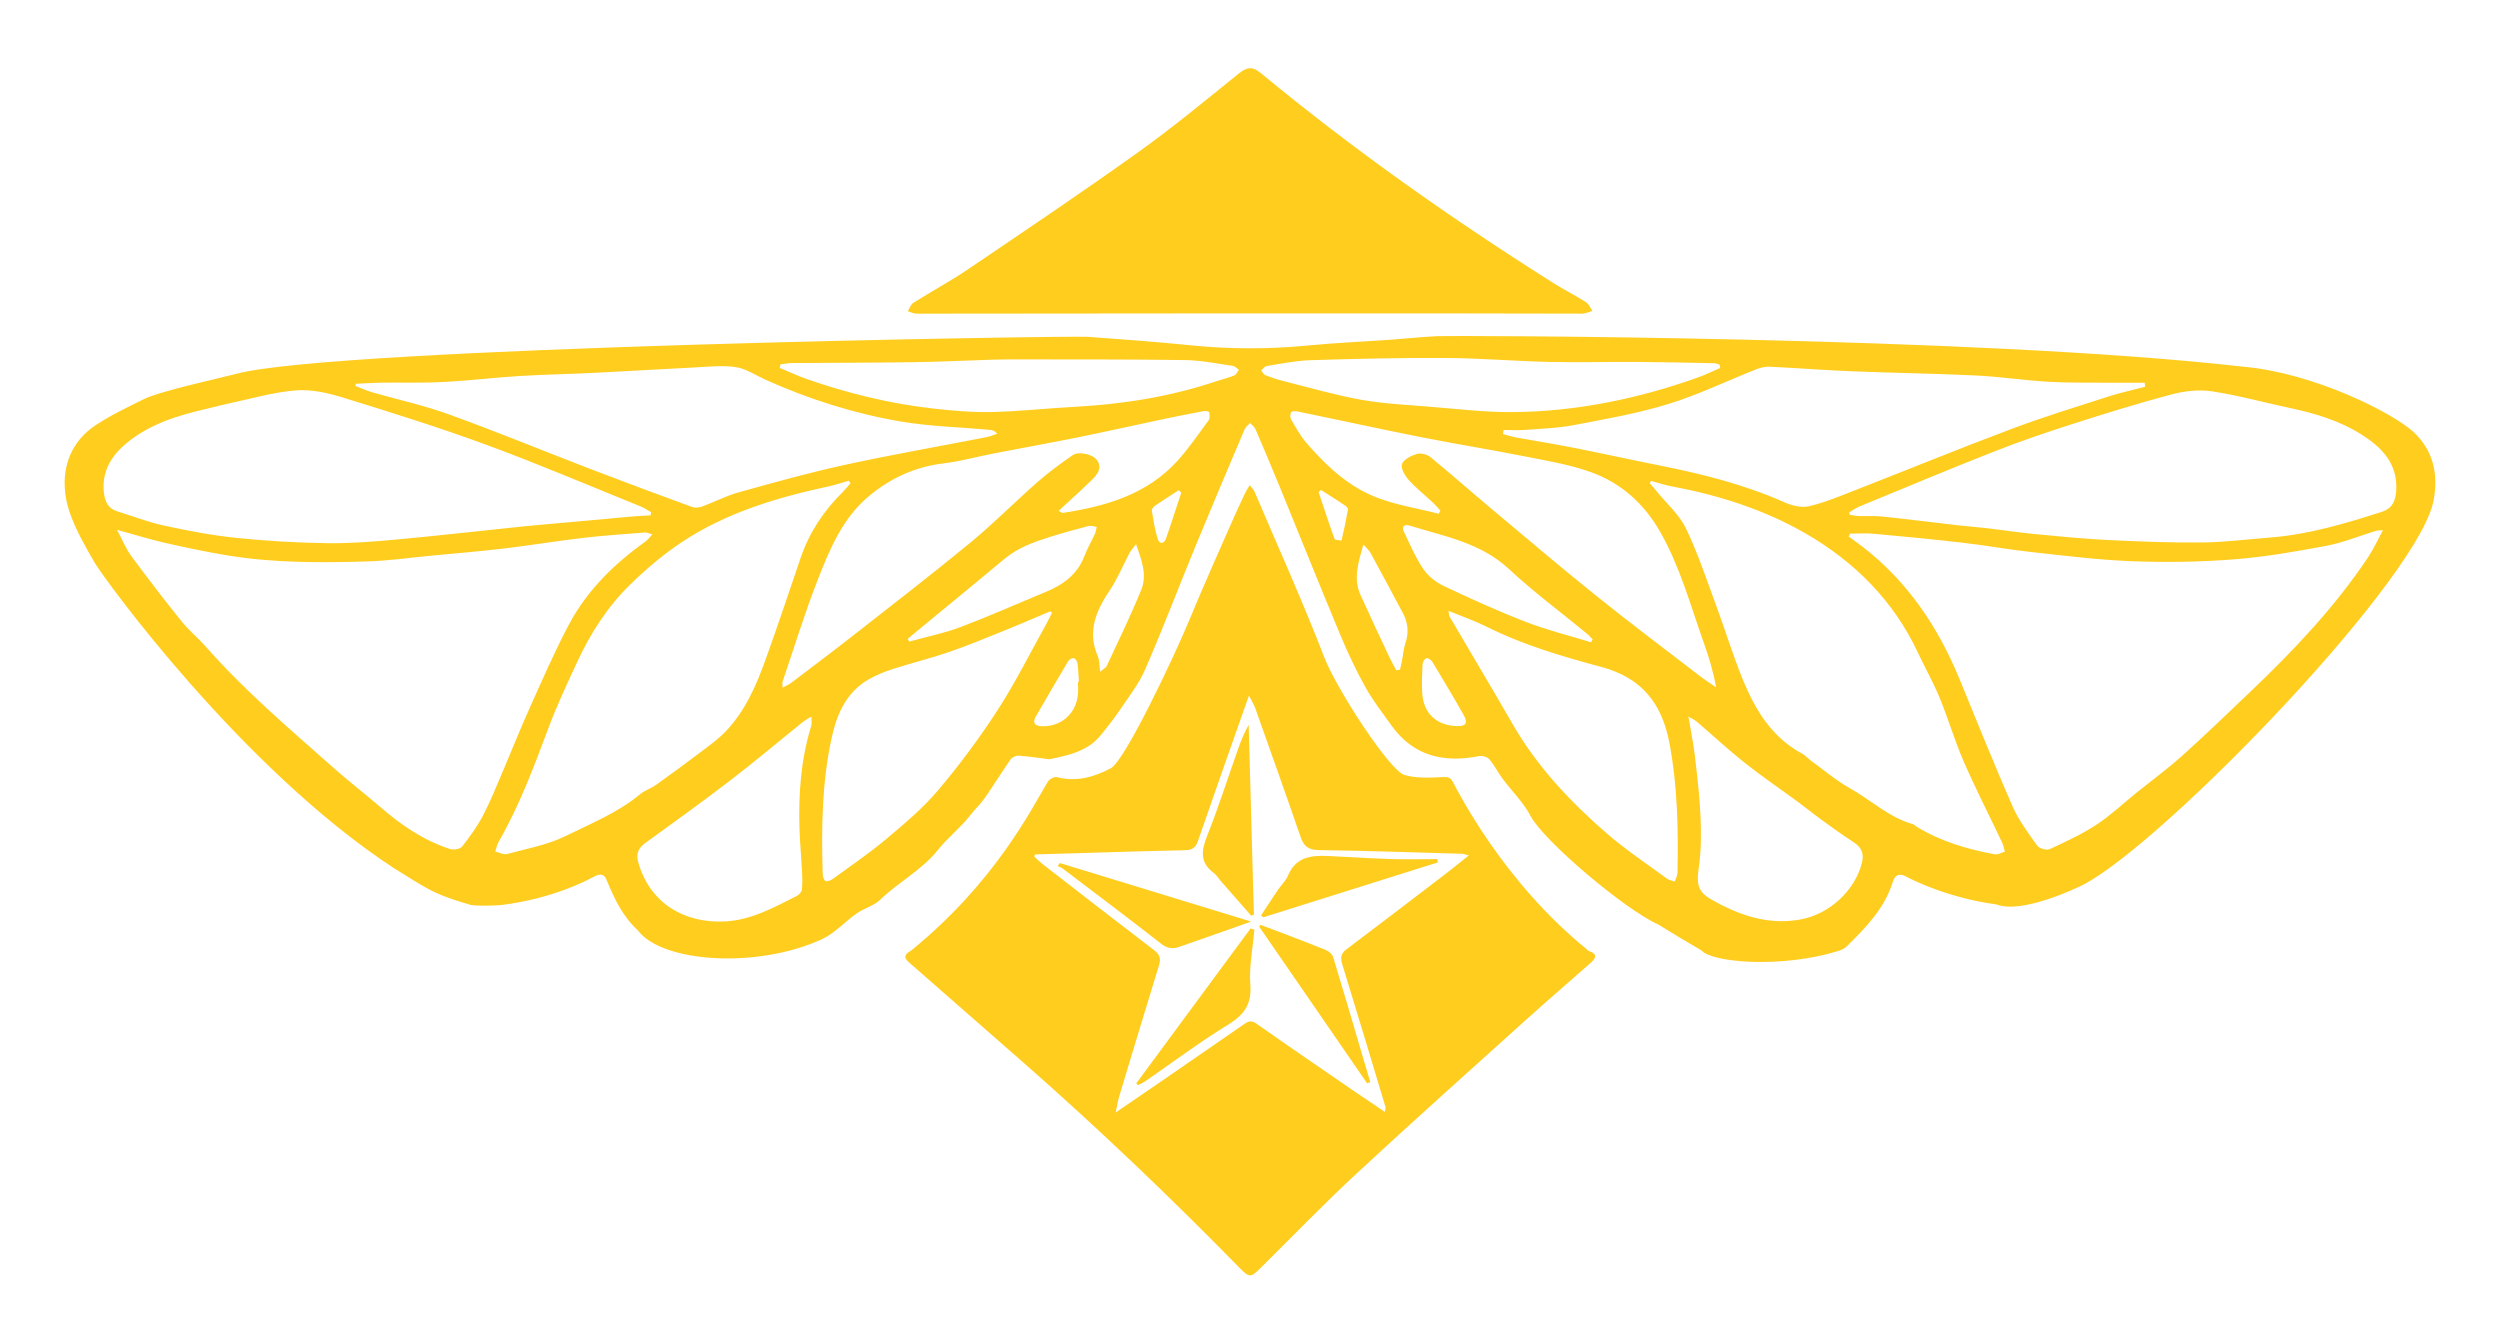 <?xml version="1.0" encoding="UTF-8"?>
<!-- Generator: Adobe Illustrator 25.4.1, SVG Export Plug-In . SVG Version: 6.00 Build 0)  -->
<svg xmlns="http://www.w3.org/2000/svg" xmlns:xlink="http://www.w3.org/1999/xlink" version="1.1" id="Layer_1" x="0px" y="0px" viewBox="0 0 1274.77 685.11" style="enable-background:new 0 0 1274.77 685.11;" xml:space="preserve">
<style type="text/css">
	.st0{display:none;}
	.st1{display:inline;}
	.st2{display:inline;fill:#3F515E;}
	.st3{fill:#FFCD1E;}
	.st4{display:inline;fill:#F9F9F9;}
</style>
<g id="black" class="st0">
	<path class="st1" d="M535.07,387.15c-4.43-0.55-9.92-1.39-15.44-1.81c-1.39-0.11-3.47,0.71-4.24,1.8   c-4.57,6.5-8.72,13.3-13.28,19.81c-2.25,3.21-5.19,5.91-7.6,9.02c-4.86,6.26-11.29,11.17-16.09,17.23   c-8.3,10.49-20.16,16.42-29.48,25.49c-3.22,3.14-8.2,4.39-12.01,7.02c-6.15,4.24-11.25,10.2-18.03,13.3   c-32.97,15.07-81.41,11.88-93.7-4.66c-7.89-7.24-12.09-16.47-16.05-26c-1.38-3.32-4.05-2.52-6.31-1.31   c-4.25,2.27-20.88,11-46.49,14.36c-3.41,0.45-14.21,0.65-16.37,0.01c-6.43-1.9-12.94-3.84-18.93-6.77   c-6.94-3.39-13.35-7.85-20-11.82C123.04,391.87,52.49,294.33,48.12,286.7c-4.75-8.3-9.67-16.75-12.7-25.75   c-5.29-15.72-2.58-33.42,12.98-43.88c7.85-5.28,16.3-9.25,24.74-13.45c8.69-4.32,40.4-11.1,47.23-12.97   c49.92-13.66,424.76-19.59,434.42-18.9c17.59,1.25,35.18,2.6,52.72,4.36c19.81,2,39.56,1.98,59.38,0.07   c14.26-1.38,28.58-1.99,42.87-3c7.75-0.55,15.48-1.42,23.23-1.78c6.85-0.31,273.75-0.07,410.8,15.58   c35.89,3.1,76.79,23.61,87.36,33.75c8.84,8.48,12.08,19.64,10.07,32.57c-4.09,38.43-138.18,176.96-179.13,197.92   c-2.4,1.23-30.97,15.07-44.02,9.97c-23.73-3.17-41.68-11.81-46.06-14.19c-3.18-1.73-5.65-1.25-6.89,2.74   c-4.18,13.52-13.75,23.25-23.46,32.83c-1.22,1.21-3.06,1.99-4.76,2.49c-28.5,8.71-63.95,5.81-69.3-0.41   c-7.39-4.32-14.76-8.68-22.02-13.21c-17.37-7.81-58.57-42.81-65.19-55.43c-3.74-7.14-9.76-12.83-14.52-19.34   c-2.25-3.07-3.94-6.58-6.4-9.44c-1.03-1.2-3.55-2.01-5.14-1.7c-18.08,3.58-33.6,0.11-44.85-15.64   c-4.53-6.34-9.37-12.52-13.15-19.29c-4.76-8.53-8.97-17.42-12.74-26.45c-10.46-25.04-20.53-50.23-30.82-75.34   c-4.1-10.02-8.3-19.99-12.58-29.93c-0.52-1.22-1.8-2.11-2.73-3.16c-0.94,1.02-2.27,1.88-2.78,3.08   c-8.52,20.08-17.04,40.17-25.35,60.34c-8.55,20.76-16.51,41.78-25.47,62.36c-3.28,7.52-8.59,14.18-13.21,21.07   c-2.77,4.13-5.95,7.99-9.03,11.9C555.18,382.68,545.93,384.98,535.07,387.15z M943.34,272.11c-0.21,0.5-0.42,1-0.64,1.5   c2.31,1.69,4.67,3.34,6.94,5.09c23.01,17.75,38.58,40.95,49.53,67.55c8.91,21.66,17.6,43.42,27.02,64.86   c3.16,7.19,8.03,13.69,12.64,20.13c1.02,1.43,4.74,2.46,6.32,1.73c8.12-3.73,16.32-7.54,23.79-12.41   c7.19-4.69,13.51-10.72,20.22-16.14c7.91-6.38,16.14-12.39,23.68-19.17c11.88-10.67,23.36-21.8,34.93-32.82   c21.97-20.93,42.78-42.9,59.71-68.24c2.75-4.11,4.8-8.69,7.6-13.84c-2.01,0.17-2.82,0.1-3.54,0.32c-8.4,2.57-16.63,6-25.2,7.62   c-15.66,2.95-31.45,5.71-47.31,6.94c-17.22,1.34-34.61,1.59-51.87,0.94c-17.08-0.64-34.11-2.8-51.13-4.66   c-11.88-1.3-23.66-3.43-35.53-4.81c-14.99-1.74-30.02-3.16-45.05-4.54C951.44,271.8,947.38,272.11,943.34,272.11z M59.64,270.14   c2.85,5.29,4.63,9.78,7.41,13.54c8.3,11.24,16.82,22.31,25.58,33.19c3.75,4.65,8.48,8.49,12.44,12.99   c19.73,22.44,42.5,41.69,64.75,61.46c7.82,6.95,16.16,13.33,24.08,20.17c10.68,9.22,22.15,17.11,35.69,21.46   c1.76,0.57,5.04-0.01,6.05-1.29c3.96-5.05,7.79-10.33,10.75-16.01c3.9-7.48,7.01-15.38,10.34-23.15   c4.46-10.4,8.6-20.94,13.25-31.26c6.46-14.34,12.71-28.82,20.07-42.7c9.27-17.51,23.21-31.08,39.24-42.56   c1.09-0.78,1.89-1.95,3.34-3.47c-1.83-0.53-2.74-1.07-3.61-1c-10.59,0.85-21.19,1.53-31.74,2.77c-13.5,1.58-26.92,3.82-40.42,5.42   c-12.37,1.47-24.8,2.47-37.2,3.66c-10.76,1.03-21.52,2.59-32.3,2.91c-23.78,0.71-47.61,0.82-71.2-3.04   c-10.8-1.77-21.52-4.05-32.19-6.47C76.29,275.01,68.75,272.64,59.64,270.14z M942.91,261.27c0.1,0.42,0.19,0.83,0.29,1.25   c1.56,0.21,3.11,0.56,4.67,0.61c3.99,0.14,8.02-0.17,11.97,0.25c13.04,1.38,26.05,3.04,39.08,4.53c4.61,0.53,9.24,0.82,13.85,1.37   c8.08,0.95,16.12,2.2,24.21,2.98c12.56,1.21,25.13,2.47,37.72,3.09c16.05,0.79,32.14,1.42,48.2,1.26   c11.61-0.12,23.2-1.62,34.8-2.53c19.57-1.54,38.2-7.12,56.75-13.08c5.51-1.77,7.15-5.8,7.42-11.1c0.7-13.7-7.51-21.88-17.85-28.41   c-11.08-7-23.5-10.71-36.26-13.42c-13.3-2.82-26.46-6.5-39.87-8.53c-6.68-1.01-14.05-0.16-20.65,1.59   c-17.18,4.56-34.19,9.85-51.12,15.28c-13.3,4.27-26.54,8.8-39.53,13.92c-22.92,9.01-45.63,18.54-68.4,27.92   C946.34,259.01,944.67,260.25,942.91,261.27z M331.72,262.8c0.09-0.54,0.18-1.08,0.27-1.62c-1.8-1-3.52-2.21-5.42-2.98   c-26.08-10.53-51.96-21.6-78.34-31.31c-24.18-8.9-48.82-16.6-73.45-24.2c-7.7-2.38-16.15-4.28-24.03-3.63   c-11.64,0.96-23.09,4.37-34.61,6.79c-3.25,0.68-6.46,1.59-9.7,2.34c-15.5,3.55-30.71,7.99-42.99,18.7   c-7.29,6.36-11.74,14.43-10.42,24.68c0.55,4.25,2.15,7.71,6.6,9.1c7.94,2.48,15.76,5.53,23.86,7.29   c12.17,2.63,24.46,5.01,36.83,6.29c15.49,1.6,31.1,2.51,46.68,2.72c12.1,0.16,24.24-0.85,36.31-1.97   c21.15-1.95,42.26-4.4,63.39-6.57c7.75-0.8,15.51-1.4,23.27-2.11c10.74-0.98,21.48-2,32.23-2.95   C325.36,263.09,328.54,262.99,331.72,262.8z M841.89,245.18c-0.22,0.39-0.45,0.77-0.67,1.16c1.23,1.46,2.48,2.89,3.68,4.37   c5.03,6.18,11.42,11.71,14.77,18.7c6.14,12.79,10.61,26.39,15.55,39.73c4.62,12.47,8.46,25.24,13.51,37.53   c6.35,15.44,14.87,29.46,30.37,37.72c1.58,0.84,2.78,2.37,4.26,3.44c6.69,4.85,13.06,10.29,20.23,14.3   c10.66,5.96,19.72,14.77,31.86,18.13c0.6,0.17,1.06,0.79,1.63,1.14c12.37,7.59,26.02,11.67,40.16,14.23   c1.55,0.28,3.36-0.87,5.06-1.36c-0.44-1.5-0.67-3.1-1.34-4.5c-6.54-13.81-13.53-27.43-19.63-41.43   c-4.65-10.66-7.91-21.9-12.34-32.66c-3.22-7.82-7.45-15.21-11.03-22.88c-12.49-26.75-32.75-46.75-57.74-61.05   c-20.91-11.96-44.12-19.37-68.04-23.8C848.69,247.31,845.31,246.12,841.89,245.18z M433.67,246.44c-0.3-0.43-0.61-0.87-0.91-1.3   c-3.31,0.94-6.57,2.08-9.93,2.8c-26.46,5.69-52.28,13.35-75.07,28.43c-9.35,6.19-18.07,13.59-26.13,21.41   c-11.68,11.33-20.46,24.96-27.3,39.73c-5.09,11-10.28,22-14.53,33.34c-7.47,19.95-14.88,39.89-25.56,58.43   c-0.85,1.47-1.14,3.26-1.7,4.91c2,0.48,4.23,1.77,5.97,1.29c10.08-2.73,20.66-4.62,29.9-9.19c12.99-6.41,26.67-11.88,38.03-21.35   c2.38-1.98,5.58-2.95,8.14-4.77c7.81-5.57,15.55-11.25,23.19-17.04c4.21-3.19,8.57-6.33,12.21-10.12   c10-10.44,15.65-23.49,20.45-36.84c6.17-17.17,11.96-34.47,17.83-51.74c4.43-13.02,11.84-24.08,21.58-33.67   C431.22,249.39,432.4,247.87,433.67,246.44z M766.68,219.25c-0.09,0.69-0.17,1.39-0.26,2.08c2.24,0.59,4.45,1.33,6.72,1.75   c9.64,1.76,19.33,3.27,28.95,5.17c14.51,2.86,28.94,6.08,43.45,8.95c22.07,4.37,43.79,9.78,64.46,18.96   c3.74,1.66,8.56,2.87,12.35,1.99c7.88-1.83,15.47-5.01,23.04-7.97c26.83-10.47,53.49-21.38,80.44-31.51   c16.18-6.08,32.74-11.15,49.21-16.46c6.15-1.98,12.51-3.35,18.77-4.99c-0.06-0.68-0.13-1.36-0.19-2.05   c-5.35,0-10.7,0.04-16.05-0.01c-10.98-0.1-21.98,0.13-32.94-0.48c-12.39-0.7-24.72-2.62-37.12-3.22   c-20.94-1.02-41.92-1.27-62.88-2.12c-14.12-0.57-28.22-1.67-42.34-2.35c-2.22-0.11-4.62,0.48-6.72,1.31   c-15,5.93-29.62,13.03-44.98,17.75c-15.66,4.81-31.97,7.63-48.11,10.72c-7.96,1.52-16.17,1.8-24.28,2.41   C774.4,219.49,770.53,219.25,766.68,219.25z M181.41,195.7c-0.04,0.38-0.07,0.76-0.11,1.15c2.9,1.09,5.74,2.39,8.71,3.25   c12.92,3.73,26.16,6.57,38.77,11.14c24.4,8.85,48.42,18.73,72.65,28.04c17.08,6.56,34.24,12.93,51.42,19.21   c1.54,0.56,3.67,0.35,5.26-0.24c6.23-2.28,12.19-5.44,18.55-7.21c17.93-4.99,35.89-10.02,54.06-13.98   c24.01-5.23,48.25-9.45,72.37-14.16c1.85-0.36,3.61-1.15,5.41-1.74c-1.26-1.45-2.44-1.86-3.64-1.97   c-15.2-1.37-30.58-1.71-45.57-4.26c-23.84-4.06-46.86-11.38-68.99-21.31c-4.99-2.24-9.82-5.62-15.04-6.41   c-6.82-1.03-13.95-0.19-20.93,0.15c-17.1,0.84-34.19,1.91-51.29,2.76c-12.8,0.63-25.62,0.84-38.41,1.63   c-12.89,0.8-25.74,2.39-38.64,3.05c-10.62,0.55-21.29,0.2-31.94,0.34C189.84,195.21,185.62,195.51,181.41,195.7z M733.56,261.96   c0.31-0.52,0.62-1.03,0.93-1.55c-1.28-1.39-2.49-2.87-3.87-4.16c-4.12-3.86-8.61-7.39-12.36-11.58c-1.92-2.15-4.17-6.06-3.4-8.05   c0.95-2.42,4.74-4.29,7.67-5.16c2-0.59,5.18,0.26,6.88,1.64c10.39,8.49,20.43,17.4,30.71,26.01c17.83,14.95,35.56,30.03,53.7,44.6   c17.35,13.94,35.16,27.31,52.8,40.88c2.73,2.1,5.65,3.96,8.48,5.93c-1.51-8.01-3.6-15.1-6.08-22.05   c-6.87-19.23-12.15-39.02-22.35-57.03c-8.28-14.62-20.02-25.12-35.46-30.69c-10.85-3.91-22.48-5.8-33.87-8.06   c-17.61-3.49-35.34-6.33-52.95-9.82c-21.01-4.17-41.94-8.76-62.92-13.1c-1.02-0.21-2.82-0.13-3.12,0.43   c-0.52,0.95-0.61,2.67-0.06,3.59c2.45,4.14,4.75,8.49,7.89,12.08c8.43,9.64,17.35,18.59,29.04,24.73   C707.45,257.05,720.68,258.6,733.56,261.96z M539.8,260.49c1.5,0.79,1.81,1.1,2.07,1.06c22.06-3.4,43.04-9.39,58.64-26.71   c5.75-6.38,10.65-13.55,15.75-20.49c0.72-0.97,0.56-2.75,0.39-4.1c-0.04-0.34-1.77-0.81-2.61-0.66   c-7.03,1.31-14.04,2.68-21.03,4.16c-14.62,3.09-29.19,6.39-43.83,9.35c-14.17,2.87-28.4,5.4-42.6,8.15   c-8.47,1.64-16.85,4-25.39,5.02c-14.4,1.72-26.87,7.41-37.88,16.51c-13.63,11.26-20.18,27.14-26.35,42.89   c-6.66,17-12.01,34.52-17.89,51.82c-0.23,0.69-0.03,1.52-0.03,3.14c1.79-0.96,3.13-1.48,4.23-2.31   c10.45-7.93,20.95-15.8,31.27-23.89c20.14-15.78,40.43-31.4,60.18-47.67c11.91-9.81,22.79-20.85,34.4-31.04   c5.6-4.92,11.68-9.34,17.81-13.6c3.22-2.24,10.76-0.39,12.68,2.83c2.36,3.98-0.11,6.99-2.75,9.65c-3.05,3.06-6.27,5.93-9.44,8.88   C545.04,255.69,542.65,257.87,539.8,260.49z M536.45,312.44c-0.31-0.24-0.61-0.48-0.92-0.71c-7.39,3.11-14.75,6.32-22.19,9.32   c-9.69,3.9-19.34,7.94-29.21,11.35c-9.42,3.25-19.15,5.61-28.65,8.67c-4.39,1.41-8.77,3.16-12.74,5.47   c-11.21,6.55-16.01,17.54-18.62,29.46c-5.01,22.88-5.32,46.14-4.62,69.43c0.04,1.35,0.54,3.36,1.45,3.83   c0.87,0.45,2.79-0.42,3.88-1.21c9.09-6.63,18.44-12.98,27.04-20.2c9.26-7.78,18.68-15.68,26.45-24.87   c10.92-12.9,21.07-26.57,30.27-40.75c9.03-13.92,16.46-28.87,24.57-43.39C534.33,316.75,535.36,314.58,536.45,312.44z    M738.59,311.48c0.3,1.51,0.25,2.39,0.63,3.03c10.65,18.2,21.48,36.29,31.99,54.57c12.52,21.76,29.45,39.74,48.23,55.99   c9.61,8.32,20.3,15.4,30.56,22.95c1.1,0.81,2.65,1,3.98,1.48c0.48-1.5,1.36-3,1.39-4.51c0.42-22.1,0.04-44.09-4.09-66   c-3.84-20.35-14.17-33.39-34.71-38.9c-20.02-5.38-39.99-11.23-58.7-20.6C751.9,316.5,745.53,314.33,738.59,311.48z M860.92,365.4   c1.21,7.17,2.53,13.38,3.27,19.66c1.21,10.34,2.45,20.71,2.91,31.09c0.38,8.56,0.39,17.27-0.82,25.72   c-1.43,10.05-0.39,13.53,8.6,17.98c0.89,0.44,1.72,1.01,2.61,1.46c12.85,6.52,26.1,10.23,40.78,7.5   c14.44-2.68,27.57-14.57,31.16-28.94c1.18-4.74-0.32-7.91-4.39-10.52c-5.56-3.56-10.9-7.46-16.24-11.34   c-4.17-3.02-8.16-6.28-12.3-9.33c-8.94-6.57-18.14-12.8-26.82-19.68c-8.42-6.68-16.31-14.03-24.49-21.03   C864.14,367.06,862.8,366.51,860.92,365.4z M413.72,365.39c-1.84,1.16-3.26,1.88-4.47,2.86c-12.36,9.94-24.48,20.18-37.06,29.83   c-14.19,10.89-28.73,21.32-43.22,31.82c-3.46,2.5-4.68,5.53-3.6,9.49c5.76,20.99,23.41,31.47,44.15,30.47   c13.46-0.65,25.09-7.12,36.8-13.03c1.14-0.58,2.43-2.05,2.56-3.23c0.36-3.06,0.23-6.21,0.08-9.3c-0.37-7.22-1.06-14.44-1.29-21.67   c-0.55-17.79,0.67-35.39,6-52.53C414.03,368.93,413.72,367.55,413.72,365.39z M877.17,187.62c-0.12-0.56-0.25-1.13-0.37-1.69   c-0.91-0.25-1.82-0.7-2.73-0.72c-13.12-0.27-26.24-0.58-39.36-0.67c-14.95-0.09-29.9,0.34-44.84,0c-17.59-0.4-35.16-1.9-52.74-2.01   c-22.97-0.14-45.96,0.42-68.92,1.13c-7.44,0.23-14.84,1.79-22.23,2.95c-1.05,0.16-1.92,1.48-2.87,2.27   c0.71,0.84,1.25,2.1,2.15,2.45c3.08,1.2,6.25,2.24,9.46,3.04c13.04,3.27,25.99,7.06,39.19,9.44c11.41,2.05,23.11,2.6,34.7,3.54   c14.2,1.14,28.44,2.89,42.65,2.78c32.39-0.25,63.79-6.74,94.29-17.56C869.5,191.17,873.3,189.29,877.17,187.62z M397.99,185.79   c-0.14,0.6-0.27,1.2-0.41,1.79c4.62,1.92,9.17,4.08,13.89,5.73c20.96,7.3,42.45,12.55,64.52,15.02c9.91,1.11,19.93,1.98,29.88,1.76   c14.07-0.32,28.1-1.91,42.16-2.66c24.69-1.32,48.89-5.19,72.38-13.09c2.98-1,6.08-1.71,8.98-2.9c1-0.41,1.57-1.86,2.34-2.83   c-1.03-0.71-1.99-1.89-3.09-2.05c-8.06-1.15-16.14-2.84-24.23-2.95c-28.77-0.42-57.54-0.29-86.31-0.35   c-4.14-0.01-8.28,0.04-12.41,0.16c-13.29,0.41-26.57,1.07-39.87,1.26c-20.75,0.3-41.51,0.28-62.27,0.45   C401.69,185.15,399.84,185.56,397.99,185.79z M462.84,325.74c0.26,0.47,0.51,0.95,0.77,1.42c8.75-2.43,17.74-4.23,26.21-7.42   c14.61-5.51,28.89-11.9,43.33-17.87c8.91-3.68,16.25-8.92,19.83-18.41c1.45-3.84,3.58-7.41,5.29-11.16   c0.51-1.11,0.64-2.39,0.95-3.6c-1.38-0.18-2.87-0.8-4.12-0.48c-6.6,1.71-13.19,3.51-19.69,5.56c-8.25,2.61-16.37,5.48-23.2,11.19   c-13.38,11.2-26.91,22.23-40.38,33.33C468.83,320.79,465.83,323.27,462.84,325.74z M811.28,327.5c0.28-0.47,0.55-0.95,0.83-1.42   c-0.93-0.96-1.78-2.03-2.81-2.88c-13.31-10.97-27.23-21.27-39.83-33c-14.59-13.58-33.19-16.75-50.99-22.28   c-2.12-0.66-3.93,0.48-2.71,3.01c3.15,6.54,6.01,13.33,10.05,19.3c2.46,3.63,6.5,6.75,10.52,8.65   c13.79,6.5,27.71,12.83,41.93,18.32C788.99,321.34,800.25,324.11,811.28,327.5z M579.26,277.47c-1.61,2.21-2.69,3.38-3.42,4.75   c-3.27,6.15-5.91,12.7-9.76,18.45c-7.07,10.55-11.87,21.13-6.31,33.95c0.9,2.07,0.74,4.59,1.21,7.92c1.78-1.53,2.95-2.07,3.36-2.96   c6-12.94,12.31-25.76,17.65-38.98C584.96,293.25,582.25,285.78,579.26,277.47z M711.95,341.76c0.63-0.07,1.27-0.14,1.9-0.21   c0.31-1.33,0.66-2.64,0.92-3.98c0.63-3.25,0.86-6.63,1.9-9.73c1.82-5.42,1.26-10.42-1.38-15.34   c-5.48-10.22-10.93-20.46-16.48-30.64c-0.69-1.27-1.91-2.26-3.6-4.21c-2.68,9.36-5.24,17.43-1.45,25.8   c4.72,10.41,9.58,20.76,14.44,31.12C709.35,337.01,710.7,339.37,711.95,341.76z M743.3,370.25c4.21,0.07,5.3-1.64,3.02-5.68   c-5.14-9.12-10.52-18.1-15.93-27.06c-0.58-0.96-2.19-2.09-3-1.89c-0.89,0.22-1.96,1.88-2.02,2.96c-0.26,4.8-0.43,9.64-0.19,14.44   C725.71,363.77,732.47,370.07,743.3,370.25z M549.68,347.6c0.15-0.01,0.31-0.01,0.46-0.02c-0.22-3.14-0.3-6.3-0.73-9.42   c-0.13-0.97-1.05-2.35-1.86-2.55c-0.78-0.2-2.31,0.62-2.79,1.42c-5.63,9.4-11.16,18.86-16.61,28.37c-1.74,3.02-0.62,4.72,2.86,4.89   c9.88,0.48,17.73-6.3,18.64-16.2C549.84,351.94,549.68,349.76,549.68,347.6z M673.65,249.85c-0.43,0.34-0.86,0.69-1.29,1.03   c2.67,8.01,5.27,16.05,8.16,23.98c0.22,0.61,3.52,0.77,3.54,0.7c1.24-5.21,2.35-10.45,3.28-15.73c0.1-0.57-0.71-1.55-1.34-1.97   C681.93,255.14,677.78,252.51,673.65,249.85z M602.34,251.17c-0.45-0.39-0.9-0.78-1.35-1.17c-4.1,2.66-8.24,5.26-12.27,8.03   c-0.72,0.5-1.51,1.74-1.39,2.49c0.82,4.83,1.56,9.71,3.02,14.37c0.83,2.65,3.19,2.53,4.14-0.15   C597.26,266.94,599.74,259.03,602.34,251.17z"></path>
	<path class="st1" d="M637.26,247.37c1.18,1.58,2.03,2.37,2.45,3.34c11.98,28.15,24.6,56.07,35.61,84.6   c6.17,15.98,33.22,57.66,40.87,59.88c5.93,1.72,12.6,1.39,18.9,1.08c2.71-0.13,4.29-0.22,5.65,2.3   c2.84,5.26,25.69,50.82,68.31,85.42c0.35,0.35,0.69,0.81,1.13,0.95c5.08,1.65,3.21,4.02,0.61,6.31   c-10.99,9.7-22.12,19.25-33.01,29.07c-28.7,25.88-57.54,51.62-85.86,77.9c-16.84,15.63-32.83,32.18-49.16,48.35   c-5.04,4.99-5.7,5.03-10.75-0.14c-35.46-36.19-72.06-71.17-110.15-104.59c-19.16-16.81-38.37-33.58-57.53-50.39   c-2.65-2.33-4.6-4.01,0.35-6.82c43.21-35.26,61.3-72.32,69.64-86.07c0.77-1.28,3.29-2.61,4.57-2.29   c9.95,2.54,18.77,0.09,27.59-4.58c7.02-3.72,32.06-56.31,40.46-76.69c6.79-16.48,14.14-32.73,21.28-49.06   c2.12-4.84,4.37-9.62,6.61-14.4C635.42,250.31,636.21,249.16,637.26,247.37z M527.76,435.68c-0.12,0.39-0.23,0.77-0.35,1.16   c1.44,1.29,2.81,2.67,4.33,3.85c18.92,14.67,37.81,29.38,56.85,43.9c2.9,2.21,3.4,4.31,2.4,7.59   c-6.83,22.21-13.55,44.46-20.25,66.71c-0.69,2.3-1.05,4.7-1.85,8.39c8.44-5.77,15.77-10.77,23.09-15.8   c14.24-9.79,28.48-19.59,42.67-29.44c2.16-1.5,3.72-1.7,6.14,0.01c16.17,11.38,32.49,22.53,48.79,33.73   c5.36,3.68,10.77,7.28,16.57,11.2c0.22-1.49,0.47-2.02,0.34-2.44c-7.28-24.2-14.51-48.4-21.97-72.54c-1.02-3.3-1.08-5.57,1.87-7.8   c16.7-12.61,33.33-25.31,49.96-38.02c3.98-3.04,7.85-6.21,12.63-10.02c-2.13-0.49-2.88-0.8-3.64-0.82   c-24.26-0.69-48.53-1.55-72.8-1.87c-5.29-0.07-7.68-1.85-9.33-6.62c-7.57-21.97-15.38-43.86-23.16-65.76   c-0.65-1.83-1.73-3.5-3.19-6.39c-1.05,2.94-1.6,4.48-2.15,6.02c-7.99,22.71-16.04,45.41-23.89,68.16   c-1.17,3.38-2.94,4.57-6.47,4.64c-16.47,0.32-32.94,0.89-49.4,1.36C545.89,435.16,536.82,435.42,527.76,435.68z"></path>
	<path class="st1" d="M467.34,159.94c-1.48,0.01-2.96-0.82-4.45-1.26c0.93-1.46,1.52-3.45,2.85-4.28   c9.15-5.77,18.72-10.91,27.67-16.97c29.1-19.7,58.28-39.31,86.86-59.74c17.73-12.67,34.56-26.63,51.55-40.31   c4.14-3.33,6.93-3.54,11.12-0.07c47.33,39.1,97.41,74.39,149.32,107.12c5.35,3.37,11.03,6.21,16.37,9.6   c1.49,0.95,2.29,2.98,3.4,4.51c-1.77,0.48-3.53,1.4-5.3,1.39C760.91,159.66,485.5,159.84,467.34,159.94z"></path>
	<path class="st1" d="M637.96,469.92c-12.8,4.52-24.68,8.77-36.61,12.89c-3.22,1.11-6.06,0.94-9.17-1.5   c-16.59-12.98-33.44-25.63-50.22-38.37c-0.77-0.59-1.77-0.88-2.66-1.31c0.37-0.52,0.74-1.03,1.11-1.55   C572.64,449.94,604.88,459.8,637.96,469.92z"></path>
	<path class="st1" d="M638,466.92c-5.24-5.96-10.49-11.93-15.72-17.9c-1.1-1.25-1.94-2.83-3.24-3.78   c-7.21-5.27-6.58-11.35-3.54-18.96c5.81-14.55,10.56-29.53,15.79-44.31c1.48-4.17,3.11-8.3,5.42-12.36   c0.89,32.27,1.77,64.53,2.66,96.8C638.91,466.57,638.45,466.75,638,466.92z"></path>
	<path class="st1" d="M639.62,474.02c-0.79,9.35-2.76,18.78-2.07,28.02c0.75,10.07-3.09,15.38-11.33,20.44   c-14.54,8.91-28.22,19.21-42.29,28.9c-1.14,0.78-2.46,1.3-3.69,1.94c-0.28-0.31-0.56-0.61-0.84-0.92   c19.42-26.31,38.83-52.62,58.25-78.93C638.3,473.64,638.96,473.83,639.62,474.02z"></path>
	<path class="st1" d="M697.09,552.36c-18.34-26.61-36.68-53.22-55.01-79.83c0.18-0.31,0.36-0.62,0.55-0.93   c2.58,0.94,5.18,1.85,7.75,2.84c8.61,3.31,17.25,6.55,25.79,10.04c1.47,0.6,3.17,2.09,3.61,3.52c4.95,16.19,9.68,32.46,14.47,48.7   c1.48,5.03,2.98,10.06,4.48,15.08C698.18,551.97,697.63,552.16,697.09,552.36z"></path>
	<path class="st1" d="M643,466.78c2.88-4.35,5.72-8.73,8.65-13.05c1.67-2.47,4.03-4.62,5.14-7.3c3.91-9.46,11.78-10.34,20.32-9.96   c10.63,0.47,21.25,1.22,31.88,1.56c7.95,0.25,15.91,0.05,23.87,0.05c0.11,0.55,0.23,1.1,0.34,1.65   c-29.69,9.34-59.37,18.68-89.06,28.01C643.76,467.44,643.38,467.11,643,466.78z"></path>
</g>
<g id="blue" class="st0">
	<path class="st2" d="M535.07,387.15c-4.43-0.55-9.92-1.39-15.44-1.81c-1.39-0.11-3.47,0.71-4.24,1.8   c-4.57,6.5-8.72,13.3-13.28,19.81c-2.25,3.21-5.19,5.91-7.6,9.02c-4.86,6.26-11.29,11.17-16.09,17.23   c-8.3,10.49-20.16,16.42-29.48,25.49c-3.22,3.14-8.2,4.39-12.01,7.02c-6.15,4.24-11.25,10.2-18.03,13.3   c-32.97,15.07-81.41,11.88-93.7-4.66c-7.89-7.24-12.09-16.47-16.05-26c-1.38-3.32-4.05-2.52-6.31-1.31   c-4.25,2.27-20.88,11-46.49,14.36c-3.41,0.45-14.21,0.65-16.37,0.01c-6.43-1.9-12.94-3.84-18.93-6.77   c-6.94-3.39-13.35-7.85-20-11.82C123.04,391.87,52.49,294.33,48.12,286.7c-4.75-8.3-9.67-16.75-12.7-25.75   c-5.29-15.72-2.58-33.42,12.98-43.88c7.85-5.28,16.3-9.25,24.74-13.45c8.69-4.32,40.4-11.1,47.23-12.97   c49.92-13.66,424.76-19.59,434.42-18.9c17.59,1.25,35.18,2.6,52.72,4.36c19.81,2,39.56,1.98,59.38,0.07   c14.26-1.38,28.58-1.99,42.87-3c7.75-0.55,15.48-1.42,23.23-1.78c6.85-0.31,273.75-0.07,410.8,15.58   c35.89,3.1,76.79,23.61,87.36,33.75c8.84,8.48,12.08,19.64,10.07,32.57c-4.09,38.43-138.18,176.96-179.13,197.92   c-2.4,1.23-30.97,15.07-44.02,9.97c-23.73-3.17-41.68-11.81-46.06-14.19c-3.18-1.73-5.65-1.25-6.89,2.74   c-4.18,13.52-13.75,23.25-23.46,32.83c-1.22,1.21-3.06,1.99-4.76,2.49c-28.5,8.71-63.95,5.81-69.3-0.41   c-7.39-4.32-14.76-8.68-22.02-13.21c-17.37-7.81-58.57-42.81-65.19-55.43c-3.74-7.14-9.76-12.83-14.52-19.34   c-2.25-3.07-3.94-6.58-6.4-9.44c-1.03-1.2-3.55-2.01-5.14-1.7c-18.08,3.58-33.6,0.11-44.85-15.64   c-4.53-6.34-9.37-12.52-13.15-19.29c-4.76-8.53-8.97-17.42-12.74-26.45c-10.46-25.04-20.53-50.23-30.82-75.34   c-4.1-10.02-8.3-19.99-12.58-29.93c-0.52-1.22-1.8-2.11-2.73-3.16c-0.94,1.02-2.27,1.88-2.78,3.08   c-8.52,20.08-17.04,40.17-25.35,60.34c-8.55,20.76-16.51,41.78-25.47,62.36c-3.28,7.52-8.59,14.18-13.21,21.07   c-2.77,4.13-5.95,7.99-9.03,11.9C555.18,382.68,545.93,384.98,535.07,387.15z M943.34,272.11c-0.21,0.5-0.42,1-0.64,1.5   c2.31,1.69,4.67,3.34,6.94,5.09c23.01,17.75,38.58,40.95,49.53,67.55c8.91,21.66,17.6,43.42,27.02,64.86   c3.16,7.19,8.03,13.69,12.64,20.13c1.02,1.43,4.74,2.46,6.32,1.73c8.12-3.73,16.32-7.54,23.79-12.41   c7.19-4.69,13.51-10.72,20.22-16.14c7.91-6.38,16.14-12.39,23.68-19.17c11.88-10.67,23.36-21.8,34.93-32.82   c21.97-20.93,42.78-42.9,59.71-68.24c2.75-4.11,4.8-8.69,7.6-13.84c-2.01,0.17-2.82,0.1-3.54,0.32c-8.4,2.57-16.63,6-25.2,7.62   c-15.66,2.95-31.45,5.71-47.31,6.94c-17.22,1.34-34.61,1.59-51.87,0.94c-17.08-0.64-34.11-2.8-51.13-4.66   c-11.88-1.3-23.66-3.43-35.53-4.81c-14.99-1.74-30.02-3.16-45.05-4.54C951.44,271.8,947.38,272.11,943.34,272.11z M59.64,270.14   c2.85,5.29,4.63,9.78,7.41,13.54c8.3,11.24,16.82,22.31,25.58,33.19c3.75,4.65,8.48,8.49,12.44,12.99   c19.73,22.44,42.5,41.69,64.75,61.46c7.82,6.95,16.16,13.33,24.08,20.17c10.68,9.22,22.15,17.11,35.69,21.46   c1.76,0.57,5.04-0.01,6.05-1.29c3.96-5.05,7.79-10.33,10.75-16.01c3.9-7.48,7.01-15.38,10.34-23.15   c4.46-10.4,8.6-20.94,13.25-31.26c6.46-14.34,12.71-28.82,20.07-42.7c9.27-17.51,23.21-31.08,39.24-42.56   c1.09-0.78,1.89-1.95,3.34-3.47c-1.83-0.53-2.74-1.07-3.61-1c-10.59,0.85-21.19,1.53-31.74,2.77c-13.5,1.58-26.92,3.82-40.42,5.42   c-12.37,1.47-24.8,2.47-37.2,3.66c-10.76,1.03-21.52,2.59-32.3,2.91c-23.78,0.71-47.61,0.82-71.2-3.04   c-10.8-1.77-21.52-4.05-32.19-6.47C76.29,275.01,68.75,272.64,59.64,270.14z M942.91,261.27c0.1,0.42,0.19,0.83,0.29,1.25   c1.56,0.21,3.11,0.56,4.67,0.61c3.99,0.14,8.02-0.17,11.97,0.25c13.04,1.38,26.05,3.04,39.08,4.53c4.61,0.53,9.24,0.82,13.85,1.37   c8.08,0.95,16.12,2.2,24.21,2.98c12.56,1.21,25.13,2.47,37.72,3.09c16.05,0.79,32.14,1.42,48.2,1.26   c11.61-0.12,23.2-1.62,34.8-2.53c19.57-1.54,38.2-7.12,56.75-13.08c5.51-1.77,7.15-5.8,7.42-11.1c0.7-13.7-7.51-21.88-17.85-28.41   c-11.08-7-23.5-10.71-36.26-13.42c-13.3-2.82-26.46-6.5-39.87-8.53c-6.68-1.01-14.05-0.16-20.65,1.59   c-17.18,4.56-34.19,9.85-51.12,15.28c-13.3,4.27-26.54,8.8-39.53,13.92c-22.92,9.01-45.63,18.54-68.4,27.92   C946.34,259.01,944.67,260.25,942.91,261.27z M331.72,262.8c0.09-0.54,0.18-1.08,0.27-1.62c-1.8-1-3.52-2.21-5.42-2.98   c-26.08-10.53-51.96-21.6-78.34-31.31c-24.18-8.9-48.82-16.6-73.45-24.2c-7.7-2.38-16.15-4.28-24.03-3.63   c-11.64,0.96-23.09,4.37-34.61,6.79c-3.25,0.68-6.46,1.59-9.7,2.34c-15.5,3.55-30.71,7.99-42.99,18.7   c-7.29,6.36-11.74,14.43-10.42,24.68c0.55,4.25,2.15,7.71,6.6,9.1c7.94,2.48,15.76,5.53,23.86,7.29   c12.17,2.63,24.46,5.01,36.83,6.29c15.49,1.6,31.1,2.51,46.68,2.72c12.1,0.16,24.24-0.85,36.31-1.97   c21.15-1.95,42.26-4.4,63.39-6.57c7.75-0.8,15.51-1.4,23.27-2.11c10.74-0.98,21.48-2,32.23-2.95   C325.36,263.09,328.54,262.99,331.72,262.8z M841.89,245.18c-0.22,0.39-0.45,0.77-0.67,1.16c1.23,1.46,2.48,2.89,3.68,4.37   c5.03,6.18,11.42,11.71,14.77,18.7c6.14,12.79,10.61,26.39,15.55,39.73c4.62,12.47,8.46,25.24,13.51,37.53   c6.35,15.44,14.87,29.46,30.37,37.72c1.58,0.84,2.78,2.37,4.26,3.44c6.69,4.85,13.06,10.29,20.23,14.3   c10.66,5.96,19.72,14.77,31.86,18.13c0.6,0.17,1.06,0.79,1.63,1.14c12.37,7.59,26.02,11.67,40.16,14.23   c1.55,0.28,3.36-0.87,5.06-1.36c-0.44-1.5-0.67-3.1-1.34-4.5c-6.54-13.81-13.53-27.43-19.63-41.43   c-4.65-10.66-7.91-21.9-12.34-32.66c-3.22-7.82-7.45-15.21-11.03-22.88c-12.49-26.75-32.75-46.75-57.74-61.05   c-20.91-11.96-44.12-19.37-68.04-23.8C848.69,247.31,845.31,246.12,841.89,245.18z M433.67,246.44c-0.3-0.43-0.61-0.87-0.91-1.3   c-3.31,0.94-6.57,2.08-9.93,2.8c-26.46,5.69-52.28,13.35-75.07,28.43c-9.35,6.19-18.07,13.59-26.13,21.41   c-11.68,11.33-20.46,24.96-27.3,39.73c-5.09,11-10.28,22-14.53,33.34c-7.47,19.95-14.88,39.89-25.56,58.43   c-0.85,1.47-1.14,3.26-1.7,4.91c2,0.48,4.23,1.77,5.97,1.29c10.08-2.73,20.66-4.62,29.9-9.19c12.99-6.41,26.67-11.88,38.03-21.35   c2.38-1.98,5.58-2.95,8.14-4.77c7.81-5.57,15.55-11.25,23.19-17.04c4.21-3.19,8.57-6.33,12.21-10.12   c10-10.44,15.65-23.49,20.45-36.84c6.17-17.17,11.96-34.47,17.83-51.74c4.43-13.02,11.84-24.08,21.58-33.67   C431.22,249.39,432.4,247.87,433.67,246.44z M766.68,219.25c-0.09,0.69-0.17,1.39-0.26,2.08c2.24,0.59,4.45,1.33,6.72,1.75   c9.64,1.76,19.33,3.27,28.95,5.17c14.51,2.86,28.94,6.08,43.45,8.95c22.07,4.37,43.79,9.78,64.46,18.96   c3.74,1.66,8.56,2.87,12.35,1.99c7.88-1.83,15.47-5.01,23.04-7.97c26.83-10.47,53.49-21.38,80.44-31.51   c16.18-6.08,32.74-11.15,49.21-16.46c6.15-1.98,12.51-3.35,18.77-4.99c-0.06-0.68-0.13-1.36-0.19-2.05   c-5.35,0-10.7,0.04-16.05-0.01c-10.98-0.1-21.98,0.13-32.94-0.48c-12.39-0.7-24.72-2.62-37.12-3.22   c-20.94-1.02-41.92-1.27-62.88-2.12c-14.12-0.57-28.22-1.67-42.34-2.35c-2.22-0.11-4.62,0.48-6.72,1.31   c-15,5.93-29.62,13.03-44.98,17.75c-15.66,4.81-31.97,7.63-48.11,10.72c-7.96,1.52-16.17,1.8-24.28,2.41   C774.4,219.49,770.53,219.25,766.68,219.25z M181.41,195.7c-0.04,0.38-0.07,0.76-0.11,1.15c2.9,1.09,5.74,2.39,8.71,3.25   c12.92,3.73,26.16,6.57,38.77,11.14c24.4,8.85,48.42,18.73,72.65,28.04c17.08,6.56,34.24,12.93,51.42,19.21   c1.54,0.56,3.67,0.35,5.26-0.24c6.23-2.28,12.19-5.44,18.55-7.21c17.93-4.99,35.89-10.02,54.06-13.98   c24.01-5.23,48.25-9.45,72.37-14.16c1.85-0.36,3.61-1.15,5.41-1.74c-1.26-1.45-2.44-1.86-3.64-1.97   c-15.2-1.37-30.58-1.71-45.57-4.26c-23.84-4.06-46.86-11.38-68.99-21.31c-4.99-2.24-9.82-5.62-15.04-6.41   c-6.82-1.03-13.95-0.19-20.93,0.15c-17.1,0.84-34.19,1.91-51.29,2.76c-12.8,0.63-25.62,0.84-38.41,1.63   c-12.89,0.8-25.74,2.39-38.64,3.05c-10.62,0.55-21.29,0.2-31.94,0.34C189.84,195.21,185.62,195.51,181.41,195.7z M733.56,261.96   c0.31-0.52,0.62-1.03,0.93-1.55c-1.28-1.39-2.49-2.87-3.87-4.16c-4.12-3.86-8.61-7.39-12.36-11.58c-1.92-2.15-4.17-6.06-3.4-8.05   c0.95-2.42,4.74-4.29,7.67-5.16c2-0.59,5.18,0.26,6.88,1.64c10.39,8.49,20.43,17.4,30.71,26.01c17.83,14.95,35.56,30.03,53.7,44.6   c17.35,13.94,35.16,27.31,52.8,40.88c2.73,2.1,5.65,3.96,8.48,5.93c-1.51-8.01-3.6-15.1-6.08-22.05   c-6.87-19.23-12.15-39.02-22.35-57.03c-8.28-14.62-20.02-25.12-35.46-30.69c-10.85-3.91-22.48-5.8-33.87-8.06   c-17.61-3.49-35.34-6.33-52.95-9.82c-21.01-4.17-41.94-8.76-62.92-13.1c-1.02-0.21-2.82-0.13-3.12,0.43   c-0.52,0.95-0.61,2.67-0.06,3.59c2.45,4.14,4.75,8.49,7.89,12.08c8.43,9.64,17.35,18.59,29.04,24.73   C707.45,257.05,720.68,258.6,733.56,261.96z M539.8,260.49c1.5,0.79,1.81,1.1,2.07,1.06c22.06-3.4,43.04-9.39,58.64-26.71   c5.75-6.38,10.65-13.55,15.75-20.49c0.72-0.97,0.56-2.75,0.39-4.1c-0.04-0.34-1.77-0.81-2.61-0.66   c-7.03,1.31-14.04,2.68-21.03,4.16c-14.62,3.09-29.19,6.39-43.83,9.35c-14.17,2.87-28.4,5.4-42.6,8.15   c-8.47,1.64-16.85,4-25.39,5.02c-14.4,1.72-26.87,7.41-37.88,16.51c-13.63,11.26-20.18,27.14-26.35,42.89   c-6.66,17-12.01,34.52-17.89,51.82c-0.23,0.69-0.03,1.52-0.03,3.14c1.79-0.96,3.13-1.48,4.23-2.31   c10.45-7.93,20.95-15.8,31.27-23.89c20.14-15.78,40.43-31.4,60.18-47.67c11.91-9.81,22.79-20.85,34.4-31.04   c5.6-4.92,11.68-9.34,17.81-13.6c3.22-2.24,10.76-0.39,12.68,2.83c2.36,3.98-0.11,6.99-2.75,9.65c-3.05,3.06-6.27,5.93-9.44,8.88   C545.04,255.69,542.65,257.87,539.8,260.49z M536.45,312.44c-0.31-0.24-0.61-0.48-0.92-0.71c-7.39,3.11-14.75,6.32-22.19,9.32   c-9.69,3.9-19.34,7.94-29.21,11.35c-9.42,3.25-19.15,5.61-28.65,8.67c-4.39,1.41-8.77,3.16-12.74,5.47   c-11.21,6.55-16.01,17.54-18.62,29.46c-5.01,22.88-5.32,46.14-4.62,69.43c0.04,1.35,0.54,3.36,1.45,3.83   c0.87,0.45,2.79-0.42,3.88-1.21c9.09-6.63,18.44-12.98,27.04-20.2c9.26-7.78,18.68-15.68,26.45-24.87   c10.92-12.9,21.07-26.57,30.27-40.75c9.03-13.92,16.46-28.87,24.57-43.39C534.33,316.75,535.36,314.58,536.45,312.44z    M738.59,311.48c0.3,1.51,0.25,2.39,0.63,3.03c10.65,18.2,21.48,36.29,31.99,54.57c12.52,21.76,29.45,39.74,48.23,55.99   c9.61,8.32,20.3,15.4,30.56,22.95c1.1,0.81,2.65,1,3.98,1.48c0.48-1.5,1.36-3,1.39-4.51c0.42-22.1,0.04-44.09-4.09-66   c-3.84-20.35-14.17-33.39-34.71-38.9c-20.02-5.38-39.99-11.23-58.7-20.6C751.9,316.5,745.53,314.33,738.59,311.48z M860.92,365.4   c1.21,7.17,2.53,13.38,3.27,19.66c1.21,10.34,2.45,20.71,2.91,31.09c0.38,8.56,0.39,17.27-0.82,25.72   c-1.43,10.05-0.39,13.53,8.6,17.98c0.89,0.44,1.72,1.01,2.61,1.46c12.85,6.52,26.1,10.23,40.78,7.5   c14.44-2.68,27.57-14.57,31.16-28.94c1.18-4.74-0.32-7.91-4.39-10.52c-5.56-3.56-10.9-7.46-16.24-11.34   c-4.17-3.02-8.16-6.28-12.3-9.33c-8.94-6.57-18.14-12.8-26.82-19.68c-8.42-6.68-16.31-14.03-24.49-21.03   C864.14,367.06,862.8,366.51,860.92,365.4z M413.72,365.39c-1.84,1.16-3.26,1.88-4.47,2.86c-12.36,9.94-24.48,20.18-37.06,29.83   c-14.19,10.89-28.73,21.32-43.22,31.82c-3.46,2.5-4.68,5.53-3.6,9.49c5.76,20.99,23.41,31.47,44.15,30.47   c13.46-0.65,25.09-7.12,36.8-13.03c1.14-0.58,2.43-2.05,2.56-3.23c0.36-3.06,0.23-6.21,0.08-9.3c-0.37-7.22-1.06-14.44-1.29-21.67   c-0.55-17.79,0.67-35.39,6-52.53C414.03,368.93,413.72,367.55,413.72,365.39z M877.17,187.62c-0.12-0.56-0.25-1.13-0.37-1.69   c-0.91-0.25-1.82-0.7-2.73-0.72c-13.12-0.27-26.24-0.58-39.36-0.67c-14.95-0.09-29.9,0.34-44.84,0c-17.59-0.4-35.16-1.9-52.74-2.01   c-22.97-0.14-45.96,0.42-68.92,1.13c-7.44,0.23-14.84,1.79-22.23,2.95c-1.05,0.16-1.92,1.48-2.87,2.27   c0.71,0.84,1.25,2.1,2.15,2.45c3.08,1.2,6.25,2.24,9.46,3.04c13.04,3.27,25.99,7.06,39.19,9.44c11.41,2.05,23.11,2.6,34.7,3.54   c14.2,1.14,28.44,2.89,42.65,2.78c32.39-0.25,63.79-6.74,94.29-17.56C869.5,191.17,873.3,189.29,877.17,187.62z M397.99,185.79   c-0.14,0.6-0.27,1.2-0.41,1.79c4.62,1.92,9.17,4.08,13.89,5.73c20.96,7.3,42.45,12.55,64.52,15.02c9.91,1.11,19.93,1.98,29.88,1.76   c14.07-0.32,28.1-1.91,42.16-2.66c24.69-1.32,48.89-5.19,72.38-13.09c2.98-1,6.08-1.71,8.98-2.9c1-0.41,1.57-1.86,2.34-2.83   c-1.03-0.71-1.99-1.89-3.09-2.05c-8.06-1.15-16.14-2.84-24.23-2.95c-28.77-0.42-57.54-0.29-86.31-0.35   c-4.14-0.01-8.28,0.04-12.41,0.16c-13.29,0.41-26.57,1.07-39.87,1.26c-20.75,0.3-41.51,0.28-62.27,0.45   C401.69,185.15,399.84,185.56,397.99,185.79z M462.84,325.74c0.26,0.47,0.51,0.95,0.77,1.42c8.75-2.43,17.74-4.23,26.21-7.42   c14.61-5.51,28.89-11.9,43.33-17.87c8.91-3.68,16.25-8.92,19.83-18.41c1.45-3.84,3.58-7.41,5.29-11.16   c0.51-1.11,0.64-2.39,0.95-3.6c-1.38-0.18-2.87-0.8-4.12-0.48c-6.6,1.71-13.19,3.51-19.69,5.56c-8.25,2.61-16.37,5.48-23.2,11.19   c-13.38,11.2-26.91,22.23-40.38,33.33C468.83,320.79,465.83,323.27,462.84,325.74z M811.28,327.5c0.28-0.47,0.55-0.95,0.83-1.42   c-0.93-0.96-1.78-2.03-2.81-2.88c-13.31-10.97-27.23-21.27-39.83-33c-14.59-13.58-33.19-16.75-50.99-22.28   c-2.12-0.66-3.93,0.48-2.71,3.01c3.15,6.54,6.01,13.33,10.05,19.3c2.46,3.63,6.5,6.75,10.52,8.65   c13.79,6.5,27.71,12.83,41.93,18.32C788.99,321.34,800.25,324.11,811.28,327.5z M579.26,277.47c-1.61,2.21-2.69,3.38-3.42,4.75   c-3.27,6.15-5.91,12.7-9.76,18.45c-7.07,10.55-11.87,21.13-6.31,33.95c0.9,2.07,0.74,4.59,1.21,7.92c1.78-1.53,2.95-2.07,3.36-2.96   c6-12.94,12.31-25.76,17.65-38.98C584.96,293.25,582.25,285.78,579.26,277.47z M711.95,341.76c0.63-0.07,1.27-0.14,1.9-0.21   c0.31-1.33,0.66-2.64,0.92-3.98c0.63-3.25,0.86-6.63,1.9-9.73c1.82-5.42,1.26-10.42-1.38-15.34   c-5.48-10.22-10.93-20.46-16.48-30.64c-0.69-1.27-1.91-2.26-3.6-4.21c-2.68,9.36-5.24,17.43-1.45,25.8   c4.72,10.41,9.58,20.76,14.44,31.12C709.35,337.01,710.7,339.37,711.95,341.76z M743.3,370.25c4.21,0.07,5.3-1.64,3.02-5.68   c-5.14-9.12-10.52-18.1-15.93-27.06c-0.58-0.96-2.19-2.09-3-1.89c-0.89,0.22-1.96,1.88-2.02,2.96c-0.26,4.8-0.43,9.64-0.19,14.44   C725.71,363.77,732.47,370.07,743.3,370.25z M549.68,347.6c0.15-0.01,0.31-0.01,0.46-0.02c-0.22-3.14-0.3-6.3-0.73-9.42   c-0.13-0.97-1.05-2.35-1.86-2.55c-0.78-0.2-2.31,0.62-2.79,1.42c-5.63,9.4-11.16,18.86-16.61,28.37c-1.74,3.02-0.62,4.72,2.86,4.89   c9.88,0.48,17.73-6.3,18.64-16.2C549.84,351.94,549.68,349.76,549.68,347.6z M673.65,249.85c-0.43,0.34-0.86,0.69-1.29,1.03   c2.67,8.01,5.27,16.05,8.16,23.98c0.22,0.61,3.52,0.77,3.54,0.7c1.24-5.21,2.35-10.45,3.28-15.73c0.1-0.57-0.71-1.55-1.34-1.97   C681.93,255.14,677.78,252.51,673.65,249.85z M602.34,251.17c-0.45-0.39-0.9-0.78-1.35-1.17c-4.1,2.66-8.24,5.26-12.27,8.03   c-0.72,0.5-1.51,1.74-1.39,2.49c0.82,4.83,1.56,9.71,3.02,14.37c0.83,2.65,3.19,2.53,4.14-0.15   C597.26,266.94,599.74,259.03,602.34,251.17z"></path>
	<path class="st2" d="M637.26,247.37c1.18,1.58,2.03,2.37,2.45,3.34c11.98,28.15,24.6,56.07,35.61,84.6   c6.17,15.98,33.22,57.66,40.87,59.88c5.93,1.72,12.6,1.39,18.9,1.08c2.71-0.13,4.29-0.22,5.65,2.3   c2.84,5.26,25.69,50.82,68.31,85.42c0.35,0.35,0.69,0.81,1.13,0.95c5.08,1.65,3.21,4.02,0.61,6.31   c-10.99,9.7-22.12,19.25-33.01,29.07c-28.7,25.88-57.54,51.62-85.86,77.9c-16.84,15.63-32.83,32.18-49.16,48.35   c-5.04,4.99-5.7,5.03-10.75-0.14c-35.46-36.19-72.06-71.17-110.15-104.59c-19.16-16.81-38.37-33.58-57.53-50.39   c-2.65-2.33-4.6-4.01,0.35-6.82c43.21-35.26,61.3-72.32,69.64-86.07c0.77-1.28,3.29-2.61,4.57-2.29   c9.95,2.54,18.77,0.09,27.59-4.58c7.02-3.72,32.06-56.31,40.46-76.69c6.79-16.48,14.14-32.73,21.28-49.06   c2.12-4.84,4.37-9.62,6.61-14.4C635.42,250.31,636.21,249.16,637.26,247.37z M527.76,435.68c-0.12,0.39-0.23,0.77-0.35,1.16   c1.44,1.29,2.81,2.67,4.33,3.85c18.92,14.67,37.81,29.38,56.85,43.9c2.9,2.21,3.4,4.31,2.4,7.59   c-6.83,22.21-13.55,44.46-20.25,66.71c-0.69,2.3-1.05,4.7-1.85,8.39c8.44-5.77,15.77-10.77,23.09-15.8   c14.24-9.79,28.48-19.59,42.67-29.44c2.16-1.5,3.72-1.7,6.14,0.01c16.17,11.38,32.49,22.53,48.79,33.73   c5.36,3.68,10.77,7.28,16.57,11.2c0.22-1.49,0.47-2.02,0.34-2.44c-7.28-24.2-14.51-48.4-21.97-72.54c-1.02-3.3-1.08-5.57,1.87-7.8   c16.7-12.61,33.33-25.31,49.96-38.02c3.98-3.04,7.85-6.21,12.63-10.02c-2.13-0.49-2.88-0.8-3.64-0.82   c-24.26-0.69-48.53-1.55-72.8-1.87c-5.29-0.07-7.68-1.85-9.33-6.62c-7.57-21.97-15.38-43.86-23.16-65.76   c-0.65-1.83-1.73-3.5-3.19-6.39c-1.05,2.94-1.6,4.48-2.15,6.02c-7.99,22.71-16.04,45.41-23.89,68.16   c-1.17,3.38-2.94,4.57-6.47,4.64c-16.47,0.32-32.94,0.89-49.4,1.36C545.89,435.16,536.82,435.42,527.76,435.68z"></path>
	<path class="st2" d="M467.34,159.94c-1.48,0.01-2.96-0.82-4.45-1.26c0.93-1.46,1.52-3.45,2.85-4.28   c9.15-5.77,18.72-10.91,27.67-16.97c29.1-19.7,58.28-39.31,86.86-59.74c17.73-12.67,34.56-26.63,51.55-40.31   c4.14-3.33,6.93-3.54,11.12-0.07c47.33,39.1,97.41,74.39,149.32,107.12c5.35,3.37,11.03,6.21,16.37,9.6   c1.49,0.95,2.29,2.98,3.4,4.51c-1.77,0.48-3.53,1.4-5.3,1.39C760.91,159.66,485.5,159.84,467.34,159.94z"></path>
	<path class="st2" d="M637.96,469.92c-12.8,4.52-24.68,8.77-36.61,12.89c-3.22,1.11-6.06,0.94-9.17-1.5   c-16.59-12.98-33.44-25.63-50.22-38.37c-0.77-0.59-1.77-0.88-2.66-1.31c0.37-0.52,0.74-1.03,1.11-1.55   C572.64,449.94,604.88,459.8,637.96,469.92z"></path>
	<path class="st2" d="M638,466.92c-5.24-5.96-10.49-11.93-15.72-17.9c-1.1-1.25-1.94-2.83-3.24-3.78   c-7.21-5.27-6.58-11.35-3.54-18.96c5.81-14.55,10.56-29.53,15.79-44.31c1.48-4.17,3.11-8.3,5.42-12.36   c0.89,32.27,1.77,64.53,2.66,96.8C638.91,466.57,638.45,466.75,638,466.92z"></path>
	<path class="st2" d="M639.62,474.02c-0.79,9.35-2.76,18.78-2.07,28.02c0.75,10.07-3.09,15.38-11.33,20.44   c-14.54,8.91-28.22,19.21-42.29,28.9c-1.14,0.78-2.46,1.3-3.69,1.94c-0.28-0.31-0.56-0.61-0.84-0.92   c19.42-26.31,38.83-52.62,58.25-78.93C638.3,473.64,638.96,473.83,639.62,474.02z"></path>
	<path class="st2" d="M697.09,552.36c-18.34-26.61-36.68-53.22-55.01-79.83c0.18-0.31,0.36-0.62,0.55-0.93   c2.58,0.94,5.18,1.85,7.75,2.84c8.61,3.31,17.25,6.55,25.79,10.04c1.47,0.6,3.17,2.09,3.61,3.52c4.95,16.19,9.68,32.46,14.47,48.7   c1.48,5.03,2.98,10.06,4.48,15.08C698.18,551.97,697.63,552.16,697.09,552.36z"></path>
	<path class="st2" d="M643,466.78c2.88-4.35,5.72-8.73,8.65-13.05c1.67-2.47,4.03-4.62,5.14-7.3c3.91-9.46,11.78-10.34,20.32-9.96   c10.63,0.47,21.25,1.22,31.88,1.56c7.95,0.25,15.91,0.05,23.87,0.05c0.11,0.55,0.23,1.1,0.34,1.65   c-29.69,9.34-59.37,18.68-89.06,28.01C643.76,467.44,643.38,467.11,643,466.78z"></path>
</g>
<g id="yellow">
	<path class="st3" d="M535.07,387.15c-4.43-0.55-9.92-1.39-15.44-1.81c-1.39-0.11-3.47,0.71-4.24,1.8   c-4.57,6.5-8.72,13.3-13.28,19.81c-2.25,3.21-5.19,5.91-7.6,9.02c-4.86,6.26-11.29,11.17-16.09,17.23   c-8.3,10.49-20.16,16.42-29.48,25.49c-3.22,3.14-8.2,4.39-12.01,7.02c-6.15,4.24-11.25,10.2-18.03,13.3   c-32.97,15.07-81.41,11.88-93.7-4.66c-7.89-7.24-12.09-16.47-16.05-26c-1.38-3.32-4.05-2.52-6.31-1.31   c-4.25,2.27-20.88,11-46.49,14.36c-3.41,0.45-14.21,0.65-16.37,0.01c-6.43-1.9-12.94-3.84-18.93-6.77   c-6.94-3.39-13.35-7.85-20-11.82C123.04,391.87,52.49,294.33,48.12,286.7c-4.75-8.3-9.67-16.75-12.7-25.75   c-5.29-15.72-2.58-33.42,12.98-43.88c7.85-5.28,16.3-9.25,24.74-13.45c8.69-4.32,40.4-11.1,47.23-12.97   c49.92-13.66,424.76-19.59,434.42-18.9c17.59,1.25,35.18,2.6,52.72,4.36c19.81,2,39.56,1.98,59.38,0.07   c14.26-1.38,28.58-1.99,42.87-3c7.75-0.55,15.48-1.42,23.23-1.78c6.85-0.31,273.75-0.07,410.8,15.58   c35.89,3.1,76.79,23.61,87.36,33.75c8.84,8.48,12.08,19.64,10.07,32.57c-4.09,38.43-138.18,176.96-179.13,197.92   c-2.4,1.23-30.97,15.07-44.02,9.97c-23.73-3.17-41.68-11.81-46.06-14.19c-3.18-1.73-5.65-1.25-6.89,2.74   c-4.18,13.52-13.75,23.25-23.46,32.83c-1.22,1.21-3.06,1.99-4.76,2.49c-28.5,8.71-63.95,5.81-69.3-0.41   c-7.39-4.32-14.76-8.68-22.02-13.21c-17.37-7.81-58.57-42.81-65.19-55.43c-3.74-7.14-9.76-12.83-14.52-19.34   c-2.25-3.07-3.94-6.58-6.4-9.44c-1.03-1.2-3.55-2.01-5.14-1.7c-18.08,3.58-33.6,0.11-44.85-15.64   c-4.53-6.34-9.37-12.52-13.15-19.29c-4.76-8.53-8.97-17.42-12.74-26.45c-10.46-25.04-20.53-50.23-30.82-75.34   c-4.1-10.02-8.3-19.99-12.58-29.93c-0.52-1.22-1.8-2.11-2.73-3.16c-0.94,1.02-2.27,1.88-2.78,3.08   c-8.52,20.08-17.04,40.17-25.35,60.34c-8.55,20.76-16.51,41.78-25.47,62.36c-3.28,7.52-8.59,14.18-13.21,21.07   c-2.77,4.13-5.95,7.99-9.03,11.9C555.18,382.68,545.93,384.98,535.07,387.15z M943.34,272.11c-0.21,0.5-0.42,1-0.64,1.5   c2.31,1.69,4.67,3.34,6.94,5.09c23.01,17.75,38.58,40.95,49.53,67.55c8.91,21.66,17.6,43.42,27.02,64.86   c3.16,7.19,8.03,13.69,12.64,20.13c1.02,1.43,4.74,2.46,6.32,1.73c8.12-3.73,16.32-7.54,23.79-12.41   c7.19-4.69,13.51-10.72,20.22-16.14c7.91-6.38,16.14-12.39,23.68-19.17c11.88-10.67,23.36-21.8,34.93-32.82   c21.97-20.93,42.78-42.9,59.71-68.24c2.75-4.11,4.8-8.69,7.6-13.84c-2.01,0.17-2.82,0.1-3.54,0.32c-8.4,2.57-16.63,6-25.2,7.62   c-15.66,2.95-31.45,5.71-47.31,6.94c-17.22,1.34-34.61,1.59-51.87,0.94c-17.08-0.64-34.11-2.8-51.13-4.66   c-11.88-1.3-23.66-3.43-35.53-4.81c-14.99-1.74-30.02-3.16-45.05-4.54C951.44,271.8,947.38,272.11,943.34,272.11z M59.64,270.14   c2.85,5.29,4.63,9.78,7.41,13.54c8.3,11.24,16.82,22.31,25.58,33.19c3.75,4.65,8.48,8.49,12.44,12.99   c19.73,22.44,42.5,41.69,64.75,61.46c7.82,6.95,16.16,13.33,24.08,20.17c10.68,9.22,22.15,17.11,35.69,21.46   c1.76,0.57,5.04-0.01,6.05-1.29c3.96-5.05,7.79-10.33,10.75-16.01c3.9-7.48,7.01-15.38,10.34-23.15   c4.46-10.4,8.6-20.94,13.25-31.26c6.46-14.34,12.71-28.82,20.07-42.7c9.27-17.51,23.21-31.08,39.24-42.56   c1.09-0.78,1.89-1.95,3.34-3.47c-1.83-0.53-2.74-1.07-3.61-1c-10.59,0.85-21.19,1.53-31.74,2.77c-13.5,1.58-26.92,3.82-40.42,5.42   c-12.37,1.47-24.8,2.47-37.2,3.66c-10.76,1.03-21.52,2.59-32.3,2.91c-23.78,0.71-47.61,0.82-71.2-3.04   c-10.8-1.77-21.52-4.05-32.19-6.47C76.29,275.01,68.75,272.64,59.64,270.14z M942.91,261.27c0.1,0.42,0.19,0.83,0.29,1.25   c1.56,0.21,3.11,0.56,4.67,0.61c3.99,0.14,8.02-0.17,11.97,0.25c13.04,1.38,26.05,3.04,39.08,4.53c4.61,0.53,9.24,0.82,13.85,1.37   c8.08,0.95,16.12,2.2,24.21,2.98c12.56,1.21,25.13,2.47,37.72,3.09c16.05,0.79,32.14,1.42,48.2,1.26   c11.61-0.12,23.2-1.62,34.8-2.53c19.57-1.54,38.2-7.12,56.75-13.08c5.51-1.77,7.15-5.8,7.42-11.1c0.7-13.7-7.51-21.88-17.85-28.41   c-11.08-7-23.5-10.71-36.26-13.42c-13.3-2.82-26.46-6.5-39.87-8.53c-6.68-1.01-14.05-0.16-20.65,1.59   c-17.18,4.56-34.19,9.85-51.12,15.28c-13.3,4.27-26.54,8.8-39.53,13.92c-22.92,9.01-45.63,18.54-68.4,27.92   C946.34,259.01,944.67,260.25,942.91,261.27z M331.72,262.8c0.09-0.54,0.18-1.08,0.27-1.62c-1.8-1-3.52-2.21-5.42-2.98   c-26.08-10.53-51.96-21.6-78.34-31.31c-24.18-8.9-48.82-16.6-73.45-24.2c-7.7-2.38-16.15-4.28-24.03-3.63   c-11.64,0.96-23.09,4.37-34.61,6.79c-3.25,0.68-6.46,1.59-9.7,2.34c-15.5,3.55-30.71,7.99-42.99,18.7   c-7.29,6.36-11.74,14.43-10.42,24.68c0.55,4.25,2.15,7.71,6.6,9.1c7.94,2.48,15.76,5.53,23.86,7.29   c12.17,2.63,24.46,5.01,36.83,6.29c15.49,1.6,31.1,2.51,46.68,2.72c12.1,0.16,24.24-0.85,36.31-1.97   c21.15-1.95,42.26-4.4,63.39-6.57c7.75-0.8,15.51-1.4,23.27-2.11c10.74-0.98,21.48-2,32.23-2.95   C325.36,263.09,328.54,262.99,331.72,262.8z M841.89,245.18c-0.22,0.39-0.45,0.77-0.67,1.16c1.23,1.46,2.48,2.89,3.68,4.37   c5.03,6.18,11.42,11.71,14.77,18.7c6.14,12.79,10.61,26.39,15.55,39.73c4.62,12.47,8.46,25.24,13.51,37.53   c6.35,15.44,14.87,29.46,30.37,37.72c1.58,0.84,2.78,2.37,4.26,3.44c6.69,4.85,13.06,10.29,20.23,14.3   c10.66,5.96,19.72,14.77,31.86,18.13c0.6,0.17,1.06,0.79,1.63,1.14c12.37,7.59,26.02,11.67,40.16,14.23   c1.55,0.28,3.36-0.87,5.06-1.36c-0.44-1.5-0.67-3.1-1.34-4.5c-6.54-13.81-13.53-27.43-19.63-41.43   c-4.65-10.66-7.91-21.9-12.34-32.66c-3.22-7.82-7.45-15.21-11.03-22.88c-12.49-26.75-32.75-46.75-57.74-61.05   c-20.91-11.96-44.12-19.37-68.04-23.8C848.69,247.31,845.31,246.12,841.89,245.18z M433.67,246.44c-0.3-0.43-0.61-0.87-0.91-1.3   c-3.31,0.94-6.57,2.08-9.93,2.8c-26.46,5.69-52.28,13.35-75.07,28.43c-9.35,6.19-18.07,13.59-26.13,21.41   c-11.68,11.33-20.46,24.96-27.3,39.73c-5.09,11-10.28,22-14.53,33.34c-7.47,19.95-14.88,39.89-25.56,58.43   c-0.85,1.47-1.14,3.26-1.7,4.91c2,0.48,4.23,1.77,5.97,1.29c10.08-2.73,20.66-4.62,29.9-9.19c12.99-6.41,26.67-11.88,38.03-21.35   c2.38-1.98,5.58-2.95,8.14-4.77c7.81-5.57,15.55-11.25,23.19-17.04c4.21-3.19,8.57-6.33,12.21-10.12   c10-10.44,15.65-23.49,20.45-36.84c6.17-17.17,11.96-34.47,17.83-51.74c4.43-13.02,11.84-24.08,21.58-33.67   C431.22,249.39,432.4,247.87,433.67,246.44z M766.68,219.25c-0.09,0.69-0.17,1.39-0.26,2.08c2.24,0.59,4.45,1.33,6.72,1.75   c9.64,1.76,19.33,3.27,28.95,5.17c14.51,2.86,28.94,6.08,43.45,8.95c22.07,4.37,43.79,9.78,64.46,18.96   c3.74,1.66,8.56,2.87,12.35,1.99c7.88-1.83,15.47-5.01,23.04-7.97c26.83-10.47,53.49-21.38,80.44-31.51   c16.18-6.08,32.74-11.15,49.21-16.46c6.15-1.98,12.51-3.35,18.77-4.99c-0.06-0.68-0.13-1.36-0.19-2.05   c-5.35,0-10.7,0.04-16.05-0.01c-10.98-0.1-21.98,0.13-32.94-0.48c-12.39-0.7-24.72-2.62-37.12-3.22   c-20.94-1.02-41.92-1.27-62.88-2.12c-14.12-0.57-28.22-1.67-42.34-2.35c-2.22-0.11-4.62,0.48-6.72,1.31   c-15,5.93-29.62,13.03-44.98,17.75c-15.66,4.81-31.97,7.63-48.11,10.72c-7.96,1.52-16.17,1.8-24.28,2.41   C774.4,219.49,770.53,219.25,766.68,219.25z M181.41,195.7c-0.04,0.38-0.07,0.76-0.11,1.15c2.9,1.09,5.74,2.39,8.71,3.25   c12.92,3.73,26.16,6.57,38.77,11.14c24.4,8.85,48.42,18.73,72.65,28.04c17.08,6.56,34.24,12.93,51.42,19.21   c1.54,0.56,3.67,0.35,5.26-0.24c6.23-2.28,12.19-5.44,18.55-7.21c17.93-4.99,35.89-10.02,54.06-13.98   c24.01-5.23,48.25-9.45,72.37-14.16c1.85-0.36,3.61-1.15,5.41-1.74c-1.26-1.45-2.44-1.86-3.64-1.97   c-15.2-1.37-30.58-1.71-45.57-4.26c-23.84-4.06-46.86-11.38-68.99-21.31c-4.99-2.24-9.82-5.62-15.04-6.41   c-6.82-1.03-13.95-0.19-20.93,0.15c-17.1,0.84-34.19,1.91-51.29,2.76c-12.8,0.63-25.62,0.84-38.41,1.63   c-12.89,0.8-25.74,2.39-38.64,3.05c-10.62,0.55-21.29,0.2-31.94,0.34C189.84,195.21,185.62,195.51,181.41,195.7z M733.56,261.96   c0.31-0.52,0.62-1.03,0.93-1.55c-1.28-1.39-2.49-2.87-3.87-4.16c-4.12-3.86-8.61-7.39-12.36-11.58c-1.92-2.15-4.17-6.06-3.4-8.05   c0.95-2.42,4.74-4.29,7.67-5.16c2-0.59,5.18,0.26,6.88,1.64c10.39,8.49,20.43,17.4,30.71,26.01c17.83,14.95,35.56,30.03,53.7,44.6   c17.35,13.94,35.16,27.31,52.8,40.88c2.73,2.1,5.65,3.96,8.48,5.93c-1.51-8.01-3.6-15.1-6.08-22.05   c-6.87-19.23-12.15-39.02-22.35-57.03c-8.28-14.62-20.02-25.12-35.46-30.69c-10.85-3.91-22.48-5.8-33.87-8.06   c-17.61-3.49-35.34-6.33-52.95-9.82c-21.01-4.17-41.94-8.76-62.92-13.1c-1.02-0.21-2.82-0.13-3.12,0.43   c-0.52,0.95-0.61,2.67-0.06,3.59c2.45,4.14,4.75,8.49,7.89,12.08c8.43,9.64,17.35,18.59,29.04,24.73   C707.45,257.05,720.68,258.6,733.56,261.96z M539.8,260.49c1.5,0.79,1.81,1.1,2.07,1.06c22.06-3.4,43.04-9.39,58.64-26.71   c5.75-6.38,10.65-13.55,15.75-20.49c0.72-0.97,0.56-2.75,0.39-4.1c-0.04-0.34-1.77-0.81-2.61-0.66   c-7.03,1.31-14.04,2.68-21.03,4.16c-14.62,3.09-29.19,6.39-43.83,9.35c-14.17,2.87-28.4,5.4-42.6,8.15   c-8.47,1.64-16.85,4-25.39,5.02c-14.4,1.72-26.87,7.41-37.88,16.51c-13.63,11.26-20.18,27.14-26.35,42.89   c-6.66,17-12.01,34.52-17.89,51.82c-0.23,0.69-0.03,1.52-0.03,3.14c1.79-0.96,3.13-1.48,4.23-2.31   c10.45-7.93,20.95-15.8,31.27-23.89c20.14-15.78,40.43-31.4,60.18-47.67c11.91-9.81,22.79-20.85,34.4-31.04   c5.6-4.92,11.68-9.34,17.81-13.6c3.22-2.24,10.76-0.39,12.68,2.83c2.36,3.98-0.11,6.99-2.75,9.65c-3.05,3.06-6.27,5.93-9.44,8.88   C545.04,255.69,542.65,257.87,539.8,260.49z M536.45,312.44c-0.31-0.24-0.61-0.48-0.92-0.71c-7.39,3.11-14.75,6.32-22.19,9.32   c-9.69,3.9-19.34,7.94-29.21,11.35c-9.42,3.25-19.15,5.61-28.65,8.67c-4.39,1.41-8.77,3.16-12.74,5.47   c-11.21,6.55-16.01,17.54-18.62,29.46c-5.01,22.88-5.32,46.14-4.62,69.43c0.04,1.35,0.54,3.36,1.45,3.83   c0.87,0.45,2.79-0.42,3.88-1.21c9.09-6.63,18.44-12.98,27.04-20.2c9.26-7.78,18.68-15.68,26.45-24.87   c10.92-12.9,21.07-26.57,30.27-40.75c9.03-13.92,16.46-28.87,24.57-43.39C534.33,316.75,535.36,314.58,536.45,312.44z    M738.59,311.48c0.3,1.51,0.25,2.39,0.63,3.03c10.65,18.2,21.48,36.29,31.99,54.57c12.52,21.76,29.45,39.74,48.23,55.99   c9.61,8.32,20.3,15.4,30.56,22.95c1.1,0.81,2.65,1,3.98,1.48c0.48-1.5,1.36-3,1.39-4.51c0.42-22.1,0.04-44.09-4.09-66   c-3.84-20.35-14.17-33.39-34.71-38.9c-20.02-5.38-39.99-11.23-58.7-20.6C751.9,316.5,745.53,314.33,738.59,311.48z M860.92,365.4   c1.21,7.17,2.53,13.38,3.27,19.66c1.21,10.34,2.45,20.71,2.91,31.09c0.38,8.56,0.39,17.27-0.82,25.72   c-1.43,10.05-0.39,13.53,8.6,17.98c0.89,0.44,1.72,1.01,2.61,1.46c12.85,6.52,26.1,10.23,40.78,7.5   c14.44-2.68,27.57-14.57,31.16-28.94c1.18-4.74-0.32-7.91-4.39-10.52c-5.56-3.56-10.9-7.46-16.24-11.34   c-4.17-3.02-8.16-6.28-12.3-9.33c-8.94-6.57-18.14-12.8-26.82-19.68c-8.42-6.68-16.31-14.03-24.49-21.03   C864.14,367.06,862.8,366.51,860.92,365.4z M413.72,365.39c-1.84,1.16-3.26,1.88-4.47,2.86c-12.36,9.94-24.48,20.18-37.06,29.83   c-14.19,10.89-28.73,21.32-43.22,31.82c-3.46,2.5-4.68,5.53-3.6,9.49c5.76,20.99,23.41,31.47,44.15,30.47   c13.46-0.65,25.09-7.12,36.8-13.03c1.14-0.58,2.43-2.05,2.56-3.23c0.36-3.06,0.23-6.21,0.08-9.3c-0.37-7.22-1.06-14.44-1.29-21.67   c-0.55-17.79,0.67-35.39,6-52.53C414.03,368.93,413.72,367.55,413.72,365.39z M877.17,187.62c-0.12-0.56-0.25-1.13-0.37-1.69   c-0.91-0.25-1.82-0.7-2.73-0.72c-13.12-0.27-26.24-0.58-39.36-0.67c-14.95-0.09-29.9,0.34-44.84,0c-17.59-0.4-35.16-1.9-52.74-2.01   c-22.97-0.14-45.96,0.42-68.92,1.13c-7.44,0.23-14.84,1.79-22.23,2.95c-1.05,0.16-1.92,1.48-2.87,2.27   c0.71,0.84,1.25,2.1,2.15,2.45c3.08,1.2,6.25,2.24,9.46,3.04c13.04,3.27,25.99,7.06,39.19,9.44c11.41,2.05,23.11,2.6,34.7,3.54   c14.2,1.14,28.44,2.89,42.65,2.78c32.39-0.25,63.79-6.74,94.29-17.56C869.5,191.17,873.3,189.29,877.17,187.62z M397.99,185.79   c-0.14,0.6-0.27,1.2-0.41,1.79c4.62,1.92,9.17,4.08,13.89,5.73c20.96,7.3,42.45,12.55,64.52,15.02c9.91,1.11,19.93,1.98,29.88,1.76   c14.07-0.32,28.1-1.91,42.16-2.66c24.69-1.32,48.89-5.19,72.38-13.09c2.98-1,6.08-1.71,8.98-2.9c1-0.41,1.57-1.86,2.34-2.83   c-1.03-0.71-1.99-1.89-3.09-2.05c-8.06-1.15-16.14-2.84-24.23-2.95c-28.77-0.42-57.54-0.29-86.31-0.35   c-4.14-0.01-8.28,0.04-12.41,0.16c-13.29,0.41-26.57,1.07-39.87,1.26c-20.75,0.3-41.51,0.28-62.27,0.45   C401.69,185.15,399.84,185.56,397.99,185.79z M462.84,325.74c0.26,0.47,0.51,0.95,0.77,1.42c8.75-2.43,17.74-4.23,26.21-7.42   c14.61-5.51,28.89-11.9,43.33-17.87c8.91-3.68,16.25-8.92,19.83-18.41c1.45-3.84,3.58-7.41,5.29-11.16   c0.51-1.11,0.64-2.39,0.95-3.6c-1.38-0.18-2.87-0.8-4.12-0.48c-6.6,1.71-13.19,3.51-19.69,5.56c-8.25,2.61-16.37,5.48-23.2,11.19   c-13.38,11.2-26.91,22.23-40.38,33.33C468.83,320.79,465.83,323.27,462.84,325.74z M811.28,327.5c0.28-0.47,0.55-0.95,0.83-1.42   c-0.93-0.96-1.78-2.03-2.81-2.88c-13.31-10.97-27.23-21.27-39.83-33c-14.59-13.58-33.19-16.75-50.99-22.28   c-2.12-0.66-3.93,0.48-2.71,3.01c3.15,6.54,6.01,13.33,10.05,19.3c2.46,3.63,6.5,6.75,10.52,8.65   c13.79,6.5,27.71,12.83,41.93,18.32C788.99,321.34,800.25,324.11,811.28,327.5z M579.26,277.47c-1.61,2.21-2.69,3.38-3.42,4.75   c-3.27,6.15-5.91,12.7-9.76,18.45c-7.07,10.55-11.87,21.13-6.31,33.95c0.9,2.07,0.74,4.59,1.21,7.92c1.78-1.53,2.95-2.07,3.36-2.96   c6-12.94,12.31-25.76,17.65-38.98C584.96,293.25,582.25,285.78,579.26,277.47z M711.95,341.76c0.63-0.07,1.27-0.14,1.9-0.21   c0.31-1.33,0.66-2.64,0.92-3.98c0.63-3.25,0.86-6.63,1.9-9.73c1.82-5.42,1.26-10.42-1.38-15.34   c-5.48-10.22-10.93-20.46-16.48-30.64c-0.69-1.27-1.91-2.26-3.6-4.21c-2.68,9.36-5.24,17.43-1.45,25.8   c4.72,10.41,9.58,20.76,14.44,31.12C709.35,337.01,710.7,339.37,711.95,341.76z M743.3,370.25c4.21,0.07,5.3-1.64,3.02-5.68   c-5.14-9.12-10.52-18.1-15.93-27.06c-0.58-0.96-2.19-2.09-3-1.89c-0.89,0.22-1.96,1.88-2.02,2.96c-0.26,4.8-0.43,9.64-0.19,14.44   C725.71,363.77,732.47,370.07,743.3,370.25z M549.68,347.6c0.15-0.01,0.31-0.01,0.46-0.02c-0.22-3.14-0.3-6.3-0.73-9.42   c-0.13-0.97-1.05-2.35-1.86-2.55c-0.78-0.2-2.31,0.62-2.79,1.42c-5.63,9.4-11.16,18.86-16.61,28.37c-1.74,3.02-0.62,4.72,2.86,4.89   c9.88,0.48,17.73-6.3,18.64-16.2C549.84,351.94,549.68,349.76,549.68,347.6z M673.65,249.85c-0.43,0.34-0.86,0.69-1.29,1.03   c2.67,8.01,5.27,16.05,8.16,23.98c0.22,0.61,3.52,0.77,3.54,0.7c1.24-5.21,2.35-10.45,3.28-15.73c0.1-0.57-0.71-1.55-1.34-1.97   C681.93,255.14,677.78,252.51,673.65,249.85z M602.34,251.17c-0.45-0.39-0.9-0.78-1.35-1.17c-4.1,2.66-8.24,5.26-12.27,8.03   c-0.72,0.5-1.51,1.74-1.39,2.49c0.82,4.83,1.56,9.71,3.02,14.37c0.83,2.65,3.19,2.53,4.14-0.15   C597.26,266.94,599.74,259.03,602.34,251.17z"></path>
	<path class="st3" d="M637.26,247.37c1.18,1.58,2.03,2.37,2.45,3.34c11.98,28.15,24.6,56.07,35.61,84.6   c6.17,15.98,33.22,57.66,40.87,59.88c5.93,1.72,12.6,1.39,18.9,1.08c2.71-0.13,4.29-0.22,5.65,2.3   c2.84,5.26,25.69,50.82,68.31,85.42c0.35,0.35,0.69,0.81,1.13,0.95c5.08,1.65,3.21,4.02,0.61,6.31   c-10.99,9.7-22.12,19.25-33.01,29.07c-28.7,25.88-57.54,51.62-85.86,77.9c-16.84,15.63-32.83,32.18-49.16,48.35   c-5.04,4.99-5.7,5.03-10.75-0.14c-35.46-36.19-72.06-71.17-110.15-104.59c-19.16-16.81-38.37-33.58-57.53-50.39   c-2.65-2.33-4.6-4.01,0.35-6.82c43.21-35.26,61.3-72.32,69.64-86.07c0.77-1.28,3.29-2.61,4.57-2.29   c9.95,2.54,18.77,0.09,27.59-4.58c7.02-3.72,32.06-56.31,40.46-76.69c6.79-16.48,14.14-32.73,21.28-49.06   c2.12-4.84,4.37-9.62,6.61-14.4C635.42,250.31,636.21,249.16,637.26,247.37z M527.76,435.68c-0.12,0.39-0.23,0.77-0.35,1.16   c1.44,1.29,2.81,2.67,4.33,3.85c18.92,14.67,37.81,29.38,56.85,43.9c2.9,2.21,3.4,4.31,2.4,7.59   c-6.83,22.21-13.55,44.46-20.25,66.71c-0.69,2.3-1.05,4.7-1.85,8.39c8.44-5.77,15.77-10.77,23.09-15.8   c14.24-9.79,28.48-19.59,42.67-29.44c2.16-1.5,3.72-1.7,6.14,0.01c16.17,11.38,32.49,22.53,48.79,33.73   c5.36,3.68,10.77,7.28,16.57,11.2c0.22-1.49,0.47-2.02,0.34-2.44c-7.28-24.2-14.51-48.4-21.97-72.54c-1.02-3.3-1.08-5.57,1.87-7.8   c16.7-12.61,33.33-25.31,49.96-38.02c3.98-3.04,7.85-6.21,12.63-10.02c-2.13-0.49-2.88-0.8-3.64-0.82   c-24.26-0.69-48.53-1.55-72.8-1.87c-5.29-0.07-7.68-1.85-9.33-6.62c-7.57-21.97-15.38-43.86-23.16-65.76   c-0.65-1.83-1.73-3.5-3.19-6.39c-1.05,2.94-1.6,4.48-2.15,6.02c-7.99,22.71-16.04,45.41-23.89,68.16   c-1.17,3.38-2.94,4.57-6.47,4.64c-16.47,0.32-32.94,0.89-49.4,1.36C545.89,435.16,536.82,435.42,527.76,435.68z"></path>
	<path class="st3" d="M467.34,159.94c-1.48,0.01-2.96-0.82-4.45-1.26c0.93-1.46,1.52-3.45,2.85-4.28   c9.15-5.77,18.72-10.91,27.67-16.97c29.1-19.7,58.28-39.31,86.86-59.74c17.73-12.67,34.56-26.63,51.55-40.31   c4.14-3.33,6.93-3.54,11.12-0.07c47.33,39.1,97.41,74.39,149.32,107.12c5.35,3.37,11.03,6.21,16.37,9.6   c1.49,0.95,2.29,2.98,3.4,4.51c-1.77,0.48-3.53,1.4-5.3,1.39C760.91,159.66,485.5,159.84,467.34,159.94z"></path>
	<path class="st3" d="M637.96,469.92c-12.8,4.52-24.68,8.77-36.61,12.89c-3.22,1.11-6.06,0.94-9.17-1.5   c-16.59-12.98-33.44-25.63-50.22-38.37c-0.77-0.59-1.77-0.88-2.66-1.31c0.37-0.52,0.74-1.03,1.11-1.55   C572.64,449.94,604.88,459.8,637.96,469.92z"></path>
	<path class="st3" d="M638,466.92c-5.24-5.96-10.49-11.93-15.72-17.9c-1.1-1.25-1.94-2.83-3.24-3.78   c-7.21-5.27-6.58-11.35-3.54-18.96c5.81-14.55,10.56-29.53,15.79-44.31c1.48-4.17,3.11-8.3,5.42-12.36   c0.89,32.27,1.77,64.53,2.66,96.8C638.91,466.57,638.45,466.75,638,466.92z"></path>
	<path class="st3" d="M639.62,474.02c-0.79,9.35-2.76,18.78-2.07,28.02c0.75,10.07-3.09,15.38-11.33,20.44   c-14.54,8.91-28.22,19.21-42.29,28.9c-1.14,0.78-2.46,1.3-3.69,1.94c-0.28-0.31-0.56-0.61-0.84-0.92   c19.42-26.31,38.83-52.62,58.25-78.93C638.3,473.64,638.96,473.83,639.62,474.02z"></path>
	<path class="st3" d="M697.09,552.36c-18.34-26.61-36.68-53.22-55.01-79.83c0.18-0.31,0.36-0.62,0.55-0.93   c2.58,0.94,5.18,1.85,7.75,2.84c8.61,3.31,17.25,6.55,25.79,10.04c1.47,0.6,3.17,2.09,3.61,3.52c4.95,16.19,9.68,32.46,14.47,48.7   c1.48,5.03,2.98,10.06,4.48,15.08C698.18,551.97,697.63,552.16,697.09,552.36z"></path>
	<path class="st3" d="M643,466.78c2.88-4.35,5.72-8.73,8.65-13.05c1.67-2.47,4.03-4.62,5.14-7.3c3.91-9.46,11.78-10.34,20.32-9.96   c10.63,0.47,21.25,1.22,31.88,1.56c7.95,0.25,15.91,0.05,23.87,0.05c0.11,0.55,0.23,1.1,0.34,1.65   c-29.69,9.34-59.37,18.68-89.06,28.01C643.76,467.44,643.38,467.11,643,466.78z"></path>
</g>
<g id="white" class="st0">
	<path class="st4" d="M535.07,387.15c-4.43-0.55-9.92-1.39-15.44-1.81c-1.39-0.11-3.47,0.71-4.24,1.8   c-4.57,6.5-8.72,13.3-13.28,19.81c-2.25,3.21-5.19,5.91-7.6,9.02c-4.86,6.26-11.29,11.17-16.09,17.23   c-8.3,10.49-20.16,16.42-29.48,25.49c-3.22,3.14-8.2,4.39-12.01,7.02c-6.15,4.24-11.25,10.2-18.03,13.3   c-32.97,15.07-81.41,11.88-93.7-4.66c-7.89-7.24-12.09-16.47-16.05-26c-1.38-3.32-4.05-2.52-6.31-1.31   c-4.25,2.27-20.88,11-46.49,14.36c-3.41,0.45-14.21,0.65-16.37,0.01c-6.43-1.9-12.94-3.84-18.93-6.77   c-6.94-3.39-13.35-7.85-20-11.82C123.04,391.87,52.49,294.33,48.12,286.7c-4.75-8.3-9.67-16.75-12.7-25.75   c-5.29-15.72-2.58-33.42,12.98-43.88c7.85-5.28,16.3-9.25,24.74-13.45c8.69-4.32,40.4-11.1,47.23-12.97   c49.92-13.66,424.76-19.59,434.42-18.9c17.59,1.25,35.18,2.6,52.72,4.36c19.81,2,39.56,1.98,59.38,0.07   c14.26-1.38,28.58-1.99,42.87-3c7.75-0.55,15.48-1.42,23.23-1.78c6.85-0.31,273.75-0.07,410.8,15.58   c35.89,3.1,76.79,23.61,87.36,33.75c8.84,8.48,12.08,19.64,10.07,32.57c-4.09,38.43-138.18,176.96-179.13,197.92   c-2.4,1.23-30.97,15.07-44.02,9.97c-23.73-3.17-41.68-11.81-46.06-14.19c-3.18-1.73-5.65-1.25-6.89,2.74   c-4.18,13.52-13.75,23.25-23.46,32.83c-1.22,1.21-3.06,1.99-4.76,2.49c-28.5,8.71-63.95,5.81-69.3-0.41   c-7.39-4.32-14.76-8.68-22.02-13.21c-17.37-7.81-58.57-42.81-65.19-55.43c-3.74-7.14-9.76-12.83-14.52-19.34   c-2.25-3.07-3.94-6.58-6.4-9.44c-1.03-1.2-3.55-2.01-5.14-1.7c-18.08,3.58-33.6,0.11-44.85-15.64   c-4.53-6.34-9.37-12.52-13.15-19.29c-4.76-8.53-8.97-17.42-12.74-26.45c-10.46-25.04-20.53-50.23-30.82-75.34   c-4.1-10.02-8.3-19.99-12.58-29.93c-0.52-1.22-1.8-2.11-2.73-3.16c-0.94,1.02-2.27,1.88-2.78,3.08   c-8.52,20.08-17.04,40.17-25.35,60.34c-8.55,20.76-16.51,41.78-25.47,62.36c-3.28,7.52-8.59,14.18-13.21,21.07   c-2.77,4.13-5.95,7.99-9.03,11.9C555.18,382.68,545.93,384.98,535.07,387.15z M943.34,272.11c-0.21,0.5-0.42,1-0.64,1.5   c2.31,1.69,4.67,3.34,6.94,5.09c23.01,17.75,38.58,40.95,49.53,67.55c8.91,21.66,17.6,43.42,27.02,64.86   c3.16,7.19,8.03,13.69,12.64,20.13c1.02,1.43,4.74,2.46,6.32,1.73c8.12-3.73,16.32-7.54,23.79-12.41   c7.19-4.69,13.51-10.72,20.22-16.14c7.91-6.38,16.14-12.39,23.68-19.17c11.88-10.67,23.36-21.8,34.93-32.82   c21.97-20.93,42.78-42.9,59.71-68.24c2.75-4.11,4.8-8.69,7.6-13.84c-2.01,0.17-2.82,0.1-3.54,0.32c-8.4,2.57-16.63,6-25.2,7.62   c-15.66,2.95-31.45,5.71-47.31,6.94c-17.22,1.34-34.61,1.59-51.87,0.94c-17.08-0.64-34.11-2.8-51.13-4.66   c-11.88-1.3-23.66-3.43-35.53-4.81c-14.99-1.74-30.02-3.16-45.05-4.54C951.44,271.8,947.38,272.11,943.34,272.11z M59.64,270.14   c2.85,5.29,4.63,9.78,7.41,13.54c8.3,11.24,16.82,22.31,25.58,33.19c3.75,4.65,8.48,8.49,12.44,12.99   c19.73,22.44,42.5,41.69,64.75,61.46c7.82,6.95,16.16,13.33,24.08,20.17c10.68,9.22,22.15,17.11,35.69,21.46   c1.76,0.57,5.04-0.01,6.05-1.29c3.96-5.05,7.79-10.33,10.75-16.01c3.9-7.48,7.01-15.38,10.34-23.15   c4.46-10.4,8.6-20.94,13.25-31.26c6.46-14.34,12.71-28.82,20.07-42.7c9.27-17.51,23.21-31.08,39.24-42.56   c1.09-0.78,1.89-1.95,3.34-3.47c-1.83-0.53-2.74-1.07-3.61-1c-10.59,0.85-21.19,1.53-31.74,2.77c-13.5,1.58-26.92,3.82-40.42,5.42   c-12.37,1.47-24.8,2.47-37.2,3.66c-10.76,1.03-21.52,2.59-32.3,2.91c-23.78,0.71-47.61,0.82-71.2-3.04   c-10.8-1.77-21.52-4.05-32.19-6.47C76.29,275.01,68.75,272.64,59.64,270.14z M942.91,261.27c0.1,0.42,0.19,0.83,0.29,1.25   c1.56,0.21,3.11,0.56,4.67,0.61c3.99,0.14,8.02-0.17,11.97,0.25c13.04,1.38,26.05,3.04,39.08,4.53c4.61,0.53,9.24,0.82,13.85,1.37   c8.08,0.95,16.12,2.2,24.21,2.98c12.56,1.21,25.13,2.47,37.72,3.09c16.05,0.79,32.14,1.42,48.2,1.26   c11.61-0.12,23.2-1.62,34.8-2.53c19.57-1.54,38.2-7.12,56.75-13.08c5.51-1.77,7.15-5.8,7.42-11.1c0.7-13.7-7.51-21.88-17.85-28.41   c-11.08-7-23.5-10.71-36.26-13.42c-13.3-2.82-26.46-6.5-39.87-8.53c-6.68-1.01-14.05-0.16-20.65,1.59   c-17.18,4.56-34.19,9.85-51.12,15.28c-13.3,4.27-26.54,8.8-39.53,13.92c-22.92,9.01-45.63,18.54-68.4,27.92   C946.34,259.01,944.67,260.25,942.91,261.27z M331.72,262.8c0.09-0.54,0.18-1.08,0.27-1.62c-1.8-1-3.52-2.21-5.42-2.98   c-26.08-10.53-51.96-21.6-78.34-31.31c-24.18-8.9-48.82-16.6-73.45-24.2c-7.7-2.38-16.15-4.28-24.03-3.63   c-11.64,0.96-23.09,4.37-34.61,6.79c-3.25,0.68-6.46,1.59-9.7,2.34c-15.5,3.55-30.71,7.99-42.99,18.7   c-7.29,6.36-11.74,14.43-10.42,24.68c0.55,4.25,2.15,7.71,6.6,9.1c7.94,2.48,15.76,5.53,23.86,7.29   c12.17,2.63,24.46,5.01,36.83,6.29c15.49,1.6,31.1,2.51,46.68,2.72c12.1,0.16,24.24-0.85,36.31-1.97   c21.15-1.95,42.26-4.4,63.39-6.57c7.75-0.8,15.51-1.4,23.27-2.11c10.74-0.98,21.48-2,32.23-2.95   C325.36,263.09,328.54,262.99,331.72,262.8z M841.89,245.18c-0.22,0.39-0.45,0.77-0.67,1.16c1.23,1.46,2.48,2.89,3.68,4.37   c5.03,6.18,11.42,11.71,14.77,18.7c6.14,12.79,10.61,26.39,15.55,39.73c4.62,12.47,8.46,25.24,13.51,37.53   c6.35,15.44,14.87,29.46,30.37,37.72c1.58,0.84,2.78,2.37,4.26,3.44c6.69,4.85,13.06,10.29,20.23,14.3   c10.66,5.96,19.72,14.77,31.86,18.13c0.6,0.17,1.06,0.79,1.63,1.14c12.37,7.59,26.02,11.67,40.16,14.23   c1.55,0.28,3.36-0.87,5.06-1.36c-0.44-1.5-0.67-3.1-1.34-4.5c-6.54-13.81-13.53-27.43-19.63-41.43   c-4.65-10.66-7.91-21.9-12.34-32.66c-3.22-7.82-7.45-15.21-11.03-22.88c-12.49-26.75-32.75-46.75-57.74-61.05   c-20.91-11.96-44.12-19.37-68.04-23.8C848.69,247.31,845.31,246.12,841.89,245.18z M433.67,246.44c-0.3-0.43-0.61-0.87-0.91-1.3   c-3.31,0.94-6.57,2.08-9.93,2.8c-26.46,5.69-52.28,13.35-75.07,28.43c-9.35,6.19-18.07,13.59-26.13,21.41   c-11.68,11.33-20.46,24.96-27.3,39.73c-5.09,11-10.28,22-14.53,33.34c-7.47,19.95-14.88,39.89-25.56,58.43   c-0.85,1.47-1.14,3.26-1.7,4.91c2,0.48,4.23,1.77,5.97,1.29c10.08-2.73,20.66-4.62,29.9-9.19c12.99-6.41,26.67-11.88,38.03-21.35   c2.38-1.98,5.58-2.95,8.14-4.77c7.81-5.57,15.55-11.25,23.19-17.04c4.21-3.19,8.57-6.33,12.21-10.12   c10-10.44,15.65-23.49,20.45-36.84c6.17-17.17,11.96-34.47,17.83-51.74c4.43-13.02,11.84-24.08,21.58-33.67   C431.22,249.39,432.4,247.87,433.67,246.44z M766.68,219.25c-0.09,0.69-0.17,1.39-0.26,2.08c2.24,0.59,4.45,1.33,6.72,1.75   c9.64,1.76,19.33,3.27,28.95,5.17c14.51,2.86,28.94,6.08,43.45,8.95c22.07,4.37,43.79,9.78,64.46,18.96   c3.74,1.66,8.56,2.87,12.35,1.99c7.88-1.83,15.47-5.01,23.04-7.97c26.83-10.47,53.49-21.38,80.44-31.51   c16.18-6.08,32.74-11.15,49.21-16.46c6.15-1.98,12.51-3.35,18.77-4.99c-0.06-0.68-0.13-1.36-0.19-2.05   c-5.35,0-10.7,0.04-16.05-0.01c-10.98-0.1-21.98,0.13-32.94-0.48c-12.39-0.7-24.72-2.62-37.12-3.22   c-20.94-1.02-41.92-1.27-62.88-2.12c-14.12-0.57-28.22-1.67-42.34-2.35c-2.22-0.11-4.62,0.48-6.72,1.31   c-15,5.93-29.62,13.03-44.98,17.75c-15.66,4.81-31.97,7.63-48.11,10.72c-7.96,1.52-16.17,1.8-24.28,2.41   C774.4,219.49,770.53,219.25,766.68,219.25z M181.41,195.7c-0.04,0.38-0.07,0.76-0.11,1.15c2.9,1.09,5.74,2.39,8.71,3.25   c12.92,3.73,26.16,6.57,38.77,11.14c24.4,8.85,48.42,18.73,72.65,28.04c17.08,6.56,34.24,12.93,51.42,19.21   c1.54,0.56,3.67,0.35,5.26-0.24c6.23-2.28,12.19-5.44,18.55-7.21c17.93-4.99,35.89-10.02,54.06-13.98   c24.01-5.23,48.25-9.45,72.37-14.16c1.85-0.36,3.61-1.15,5.41-1.74c-1.26-1.45-2.44-1.86-3.64-1.97   c-15.2-1.37-30.58-1.71-45.57-4.26c-23.84-4.06-46.86-11.38-68.99-21.31c-4.99-2.24-9.82-5.62-15.04-6.41   c-6.82-1.03-13.95-0.19-20.93,0.15c-17.1,0.84-34.19,1.91-51.29,2.76c-12.8,0.63-25.62,0.84-38.41,1.63   c-12.89,0.8-25.74,2.39-38.64,3.05c-10.62,0.55-21.29,0.2-31.94,0.34C189.84,195.21,185.62,195.51,181.41,195.7z M733.56,261.96   c0.31-0.52,0.62-1.03,0.93-1.55c-1.28-1.39-2.49-2.87-3.87-4.16c-4.12-3.86-8.61-7.39-12.36-11.58c-1.92-2.15-4.17-6.06-3.4-8.05   c0.95-2.42,4.74-4.29,7.67-5.16c2-0.59,5.18,0.26,6.88,1.64c10.39,8.49,20.43,17.4,30.71,26.01c17.83,14.95,35.56,30.03,53.7,44.6   c17.35,13.94,35.16,27.31,52.8,40.88c2.73,2.1,5.65,3.96,8.48,5.93c-1.51-8.01-3.6-15.1-6.08-22.05   c-6.87-19.23-12.15-39.02-22.35-57.03c-8.28-14.62-20.02-25.12-35.46-30.69c-10.85-3.91-22.48-5.8-33.87-8.06   c-17.61-3.49-35.34-6.33-52.95-9.82c-21.01-4.17-41.94-8.76-62.92-13.1c-1.02-0.21-2.82-0.13-3.12,0.43   c-0.52,0.95-0.61,2.67-0.06,3.59c2.45,4.14,4.75,8.49,7.89,12.08c8.43,9.64,17.35,18.59,29.04,24.73   C707.45,257.05,720.68,258.6,733.56,261.96z M539.8,260.49c1.5,0.79,1.81,1.1,2.07,1.06c22.06-3.4,43.04-9.39,58.64-26.71   c5.75-6.38,10.65-13.55,15.75-20.49c0.72-0.97,0.56-2.75,0.39-4.1c-0.04-0.34-1.77-0.81-2.61-0.66   c-7.03,1.31-14.04,2.68-21.03,4.16c-14.62,3.09-29.19,6.39-43.83,9.35c-14.17,2.87-28.4,5.4-42.6,8.15   c-8.47,1.64-16.85,4-25.39,5.02c-14.4,1.72-26.87,7.41-37.88,16.51c-13.63,11.26-20.18,27.14-26.35,42.89   c-6.66,17-12.01,34.52-17.89,51.82c-0.23,0.69-0.03,1.52-0.03,3.14c1.79-0.96,3.13-1.48,4.23-2.31   c10.45-7.93,20.95-15.8,31.27-23.89c20.14-15.78,40.43-31.4,60.18-47.67c11.91-9.81,22.79-20.85,34.4-31.04   c5.6-4.92,11.68-9.34,17.81-13.6c3.22-2.24,10.76-0.39,12.68,2.83c2.36,3.98-0.11,6.99-2.75,9.65c-3.05,3.06-6.27,5.93-9.44,8.88   C545.04,255.69,542.65,257.87,539.8,260.49z M536.45,312.44c-0.31-0.24-0.61-0.48-0.92-0.71c-7.39,3.11-14.75,6.32-22.19,9.32   c-9.69,3.9-19.34,7.94-29.21,11.35c-9.42,3.25-19.15,5.61-28.65,8.67c-4.39,1.41-8.77,3.16-12.74,5.47   c-11.21,6.55-16.01,17.54-18.62,29.46c-5.01,22.88-5.32,46.14-4.62,69.43c0.04,1.35,0.54,3.36,1.45,3.83   c0.87,0.45,2.79-0.42,3.88-1.21c9.09-6.63,18.44-12.98,27.04-20.2c9.26-7.78,18.68-15.68,26.45-24.87   c10.92-12.9,21.07-26.57,30.27-40.75c9.03-13.92,16.46-28.87,24.57-43.39C534.33,316.75,535.36,314.58,536.45,312.44z    M738.59,311.48c0.3,1.51,0.25,2.39,0.63,3.03c10.65,18.2,21.48,36.29,31.99,54.57c12.52,21.76,29.45,39.74,48.23,55.99   c9.61,8.32,20.3,15.4,30.56,22.95c1.1,0.81,2.65,1,3.98,1.48c0.48-1.5,1.36-3,1.39-4.51c0.42-22.1,0.04-44.09-4.09-66   c-3.84-20.35-14.17-33.39-34.71-38.9c-20.02-5.38-39.99-11.23-58.7-20.6C751.9,316.5,745.53,314.33,738.59,311.48z M860.92,365.4   c1.21,7.17,2.53,13.38,3.27,19.66c1.21,10.34,2.45,20.71,2.91,31.09c0.38,8.56,0.39,17.27-0.82,25.72   c-1.43,10.05-0.39,13.53,8.6,17.98c0.89,0.44,1.72,1.01,2.61,1.46c12.85,6.52,26.1,10.23,40.78,7.5   c14.44-2.68,27.57-14.57,31.16-28.94c1.18-4.74-0.32-7.91-4.39-10.52c-5.56-3.56-10.9-7.46-16.24-11.34   c-4.17-3.02-8.16-6.28-12.3-9.33c-8.94-6.57-18.14-12.8-26.82-19.68c-8.42-6.68-16.31-14.03-24.49-21.03   C864.14,367.06,862.8,366.51,860.92,365.4z M413.72,365.39c-1.84,1.16-3.26,1.88-4.47,2.86c-12.36,9.94-24.48,20.18-37.06,29.83   c-14.19,10.89-28.73,21.32-43.22,31.82c-3.46,2.5-4.68,5.53-3.6,9.49c5.76,20.99,23.41,31.47,44.15,30.47   c13.46-0.65,25.09-7.12,36.8-13.03c1.14-0.58,2.43-2.05,2.56-3.23c0.36-3.06,0.23-6.21,0.08-9.3c-0.37-7.22-1.06-14.44-1.29-21.67   c-0.55-17.79,0.67-35.39,6-52.53C414.03,368.93,413.72,367.55,413.72,365.39z M877.17,187.62c-0.12-0.56-0.25-1.13-0.37-1.69   c-0.91-0.25-1.82-0.7-2.73-0.72c-13.12-0.27-26.24-0.58-39.36-0.67c-14.95-0.09-29.9,0.34-44.84,0c-17.59-0.4-35.16-1.9-52.74-2.01   c-22.97-0.14-45.96,0.42-68.92,1.13c-7.44,0.23-14.84,1.79-22.23,2.95c-1.05,0.16-1.92,1.48-2.87,2.27   c0.71,0.84,1.25,2.1,2.15,2.45c3.08,1.2,6.25,2.24,9.46,3.04c13.04,3.27,25.99,7.06,39.19,9.44c11.41,2.05,23.11,2.6,34.7,3.54   c14.2,1.14,28.44,2.89,42.65,2.78c32.39-0.25,63.79-6.74,94.29-17.56C869.5,191.17,873.3,189.29,877.17,187.62z M397.99,185.79   c-0.14,0.6-0.27,1.2-0.41,1.79c4.62,1.92,9.17,4.08,13.89,5.73c20.96,7.3,42.45,12.55,64.52,15.02c9.91,1.11,19.93,1.98,29.88,1.76   c14.07-0.32,28.1-1.91,42.16-2.66c24.69-1.32,48.89-5.19,72.38-13.09c2.98-1,6.08-1.71,8.98-2.9c1-0.41,1.57-1.86,2.34-2.83   c-1.03-0.71-1.99-1.89-3.09-2.05c-8.06-1.15-16.14-2.84-24.23-2.95c-28.77-0.42-57.54-0.29-86.31-0.35   c-4.14-0.01-8.28,0.04-12.41,0.16c-13.29,0.41-26.57,1.07-39.87,1.26c-20.75,0.3-41.51,0.28-62.27,0.45   C401.69,185.15,399.84,185.56,397.99,185.79z M462.84,325.74c0.26,0.47,0.51,0.95,0.77,1.42c8.75-2.43,17.74-4.23,26.21-7.42   c14.61-5.51,28.89-11.9,43.33-17.87c8.91-3.68,16.25-8.92,19.83-18.41c1.45-3.84,3.58-7.41,5.29-11.16   c0.51-1.11,0.64-2.39,0.95-3.6c-1.38-0.18-2.87-0.8-4.12-0.48c-6.6,1.71-13.19,3.51-19.69,5.56c-8.25,2.61-16.37,5.48-23.2,11.19   c-13.38,11.2-26.91,22.23-40.38,33.33C468.83,320.79,465.83,323.27,462.84,325.74z M811.28,327.5c0.28-0.47,0.55-0.95,0.83-1.42   c-0.93-0.96-1.78-2.03-2.81-2.88c-13.31-10.97-27.23-21.27-39.83-33c-14.59-13.58-33.19-16.75-50.99-22.28   c-2.12-0.66-3.93,0.48-2.71,3.01c3.15,6.54,6.01,13.33,10.05,19.3c2.46,3.63,6.5,6.75,10.52,8.65   c13.79,6.5,27.71,12.83,41.93,18.32C788.99,321.34,800.25,324.11,811.28,327.5z M579.26,277.47c-1.61,2.21-2.69,3.38-3.42,4.75   c-3.27,6.15-5.91,12.7-9.76,18.45c-7.07,10.55-11.87,21.13-6.31,33.95c0.9,2.07,0.74,4.59,1.21,7.92c1.78-1.53,2.95-2.07,3.36-2.96   c6-12.94,12.31-25.76,17.65-38.98C584.96,293.25,582.25,285.78,579.26,277.47z M711.95,341.76c0.63-0.07,1.27-0.14,1.9-0.21   c0.31-1.33,0.66-2.64,0.92-3.98c0.63-3.25,0.86-6.63,1.9-9.73c1.82-5.42,1.26-10.42-1.38-15.34   c-5.48-10.22-10.93-20.46-16.48-30.64c-0.69-1.27-1.91-2.26-3.6-4.21c-2.68,9.36-5.24,17.43-1.45,25.8   c4.72,10.41,9.58,20.76,14.44,31.12C709.35,337.01,710.7,339.37,711.95,341.76z M743.3,370.25c4.21,0.07,5.3-1.64,3.02-5.68   c-5.14-9.12-10.52-18.1-15.93-27.06c-0.58-0.96-2.19-2.09-3-1.89c-0.89,0.22-1.96,1.88-2.02,2.96c-0.26,4.8-0.43,9.64-0.19,14.44   C725.71,363.77,732.47,370.07,743.3,370.25z M549.68,347.6c0.15-0.01,0.31-0.01,0.46-0.02c-0.22-3.14-0.3-6.3-0.73-9.42   c-0.13-0.97-1.05-2.35-1.86-2.55c-0.78-0.2-2.31,0.62-2.79,1.42c-5.63,9.4-11.16,18.86-16.61,28.37c-1.74,3.02-0.62,4.72,2.86,4.89   c9.88,0.48,17.73-6.3,18.64-16.2C549.84,351.94,549.68,349.76,549.68,347.6z M673.65,249.85c-0.43,0.34-0.86,0.69-1.29,1.03   c2.67,8.01,5.27,16.05,8.16,23.98c0.22,0.61,3.52,0.77,3.54,0.7c1.24-5.21,2.35-10.45,3.28-15.73c0.1-0.57-0.71-1.55-1.34-1.97   C681.93,255.14,677.78,252.51,673.65,249.85z M602.34,251.17c-0.45-0.39-0.9-0.78-1.35-1.17c-4.1,2.66-8.24,5.26-12.27,8.03   c-0.72,0.5-1.51,1.74-1.39,2.49c0.82,4.83,1.56,9.71,3.02,14.37c0.83,2.65,3.19,2.53,4.14-0.15   C597.26,266.94,599.74,259.03,602.34,251.17z"></path>
	<path class="st4" d="M637.26,247.37c1.18,1.58,2.03,2.37,2.45,3.34c11.98,28.15,24.6,56.07,35.61,84.6   c6.17,15.98,33.22,57.66,40.87,59.88c5.93,1.72,12.6,1.39,18.9,1.08c2.71-0.13,4.29-0.22,5.65,2.3   c2.84,5.26,25.69,50.82,68.31,85.42c0.35,0.35,0.69,0.81,1.13,0.95c5.08,1.65,3.21,4.02,0.61,6.31   c-10.99,9.7-22.12,19.25-33.01,29.07c-28.7,25.88-57.54,51.62-85.86,77.9c-16.84,15.63-32.83,32.18-49.16,48.35   c-5.04,4.99-5.7,5.03-10.75-0.14c-35.46-36.19-72.06-71.17-110.15-104.59c-19.16-16.81-38.37-33.58-57.53-50.39   c-2.65-2.33-4.6-4.01,0.35-6.82c43.21-35.26,61.3-72.32,69.64-86.07c0.77-1.28,3.29-2.61,4.57-2.29   c9.95,2.54,18.77,0.09,27.59-4.58c7.02-3.72,32.06-56.31,40.46-76.69c6.79-16.48,14.14-32.73,21.28-49.06   c2.12-4.84,4.37-9.62,6.61-14.4C635.42,250.31,636.21,249.16,637.26,247.37z M527.76,435.68c-0.12,0.39-0.23,0.77-0.35,1.16   c1.44,1.29,2.81,2.67,4.33,3.85c18.92,14.67,37.81,29.38,56.85,43.9c2.9,2.21,3.4,4.31,2.4,7.59   c-6.83,22.21-13.55,44.46-20.25,66.71c-0.69,2.3-1.05,4.7-1.85,8.39c8.44-5.77,15.77-10.77,23.09-15.8   c14.24-9.79,28.48-19.59,42.67-29.44c2.16-1.5,3.72-1.7,6.14,0.01c16.17,11.38,32.49,22.53,48.79,33.73   c5.36,3.68,10.77,7.28,16.57,11.2c0.22-1.49,0.47-2.02,0.34-2.44c-7.28-24.2-14.51-48.4-21.97-72.54c-1.02-3.3-1.08-5.57,1.87-7.8   c16.7-12.61,33.33-25.31,49.96-38.02c3.98-3.04,7.85-6.21,12.63-10.02c-2.13-0.49-2.88-0.8-3.64-0.82   c-24.26-0.69-48.53-1.55-72.8-1.87c-5.29-0.07-7.68-1.85-9.33-6.62c-7.57-21.97-15.38-43.86-23.16-65.76   c-0.65-1.83-1.73-3.5-3.19-6.39c-1.05,2.94-1.6,4.48-2.15,6.02c-7.99,22.71-16.04,45.41-23.89,68.16   c-1.17,3.38-2.94,4.57-6.47,4.64c-16.47,0.32-32.94,0.89-49.4,1.36C545.89,435.16,536.82,435.42,527.76,435.68z"></path>
	<path class="st4" d="M467.34,159.94c-1.48,0.01-2.96-0.82-4.45-1.26c0.93-1.46,1.52-3.45,2.85-4.28   c9.15-5.77,18.72-10.91,27.67-16.97c29.1-19.7,58.28-39.31,86.86-59.74c17.73-12.67,34.56-26.63,51.55-40.31   c4.14-3.33,6.93-3.54,11.12-0.07c47.33,39.1,97.41,74.39,149.32,107.12c5.35,3.37,11.03,6.21,16.37,9.6   c1.49,0.95,2.29,2.98,3.4,4.51c-1.77,0.48-3.53,1.4-5.3,1.39C760.91,159.66,485.5,159.84,467.34,159.94z"></path>
	<path class="st4" d="M637.96,469.92c-12.8,4.52-24.68,8.77-36.61,12.89c-3.22,1.11-6.06,0.94-9.17-1.5   c-16.59-12.98-33.44-25.63-50.22-38.37c-0.77-0.59-1.77-0.88-2.66-1.31c0.37-0.52,0.74-1.03,1.11-1.55   C572.64,449.94,604.88,459.8,637.96,469.92z"></path>
	<path class="st4" d="M638,466.92c-5.24-5.96-10.49-11.93-15.72-17.9c-1.1-1.25-1.94-2.83-3.24-3.78   c-7.21-5.27-6.58-11.35-3.54-18.96c5.81-14.55,10.56-29.53,15.79-44.31c1.48-4.17,3.11-8.3,5.42-12.36   c0.89,32.27,1.77,64.53,2.66,96.8C638.91,466.57,638.45,466.75,638,466.92z"></path>
	<path class="st4" d="M639.62,474.02c-0.79,9.35-2.76,18.78-2.07,28.02c0.75,10.07-3.09,15.38-11.33,20.44   c-14.54,8.91-28.22,19.21-42.29,28.9c-1.14,0.78-2.46,1.3-3.69,1.94c-0.28-0.31-0.56-0.61-0.84-0.92   c19.42-26.31,38.83-52.62,58.25-78.93C638.3,473.64,638.96,473.83,639.62,474.02z"></path>
	<path class="st4" d="M697.09,552.36c-18.34-26.61-36.68-53.22-55.01-79.83c0.18-0.31,0.36-0.62,0.55-0.93   c2.58,0.94,5.18,1.85,7.75,2.84c8.61,3.31,17.25,6.55,25.79,10.04c1.47,0.6,3.17,2.09,3.61,3.52c4.95,16.19,9.68,32.46,14.47,48.7   c1.48,5.03,2.98,10.06,4.48,15.08C698.18,551.97,697.63,552.16,697.09,552.36z"></path>
	<path class="st4" d="M643,466.78c2.88-4.35,5.72-8.73,8.65-13.05c1.67-2.47,4.03-4.62,5.14-7.3c3.91-9.46,11.78-10.34,20.32-9.96   c10.63,0.47,21.25,1.22,31.88,1.56c7.95,0.25,15.91,0.05,23.87,0.05c0.11,0.55,0.23,1.1,0.34,1.65   c-29.69,9.34-59.37,18.68-89.06,28.01C643.76,467.44,643.38,467.11,643,466.78z"></path>
</g>
</svg>
